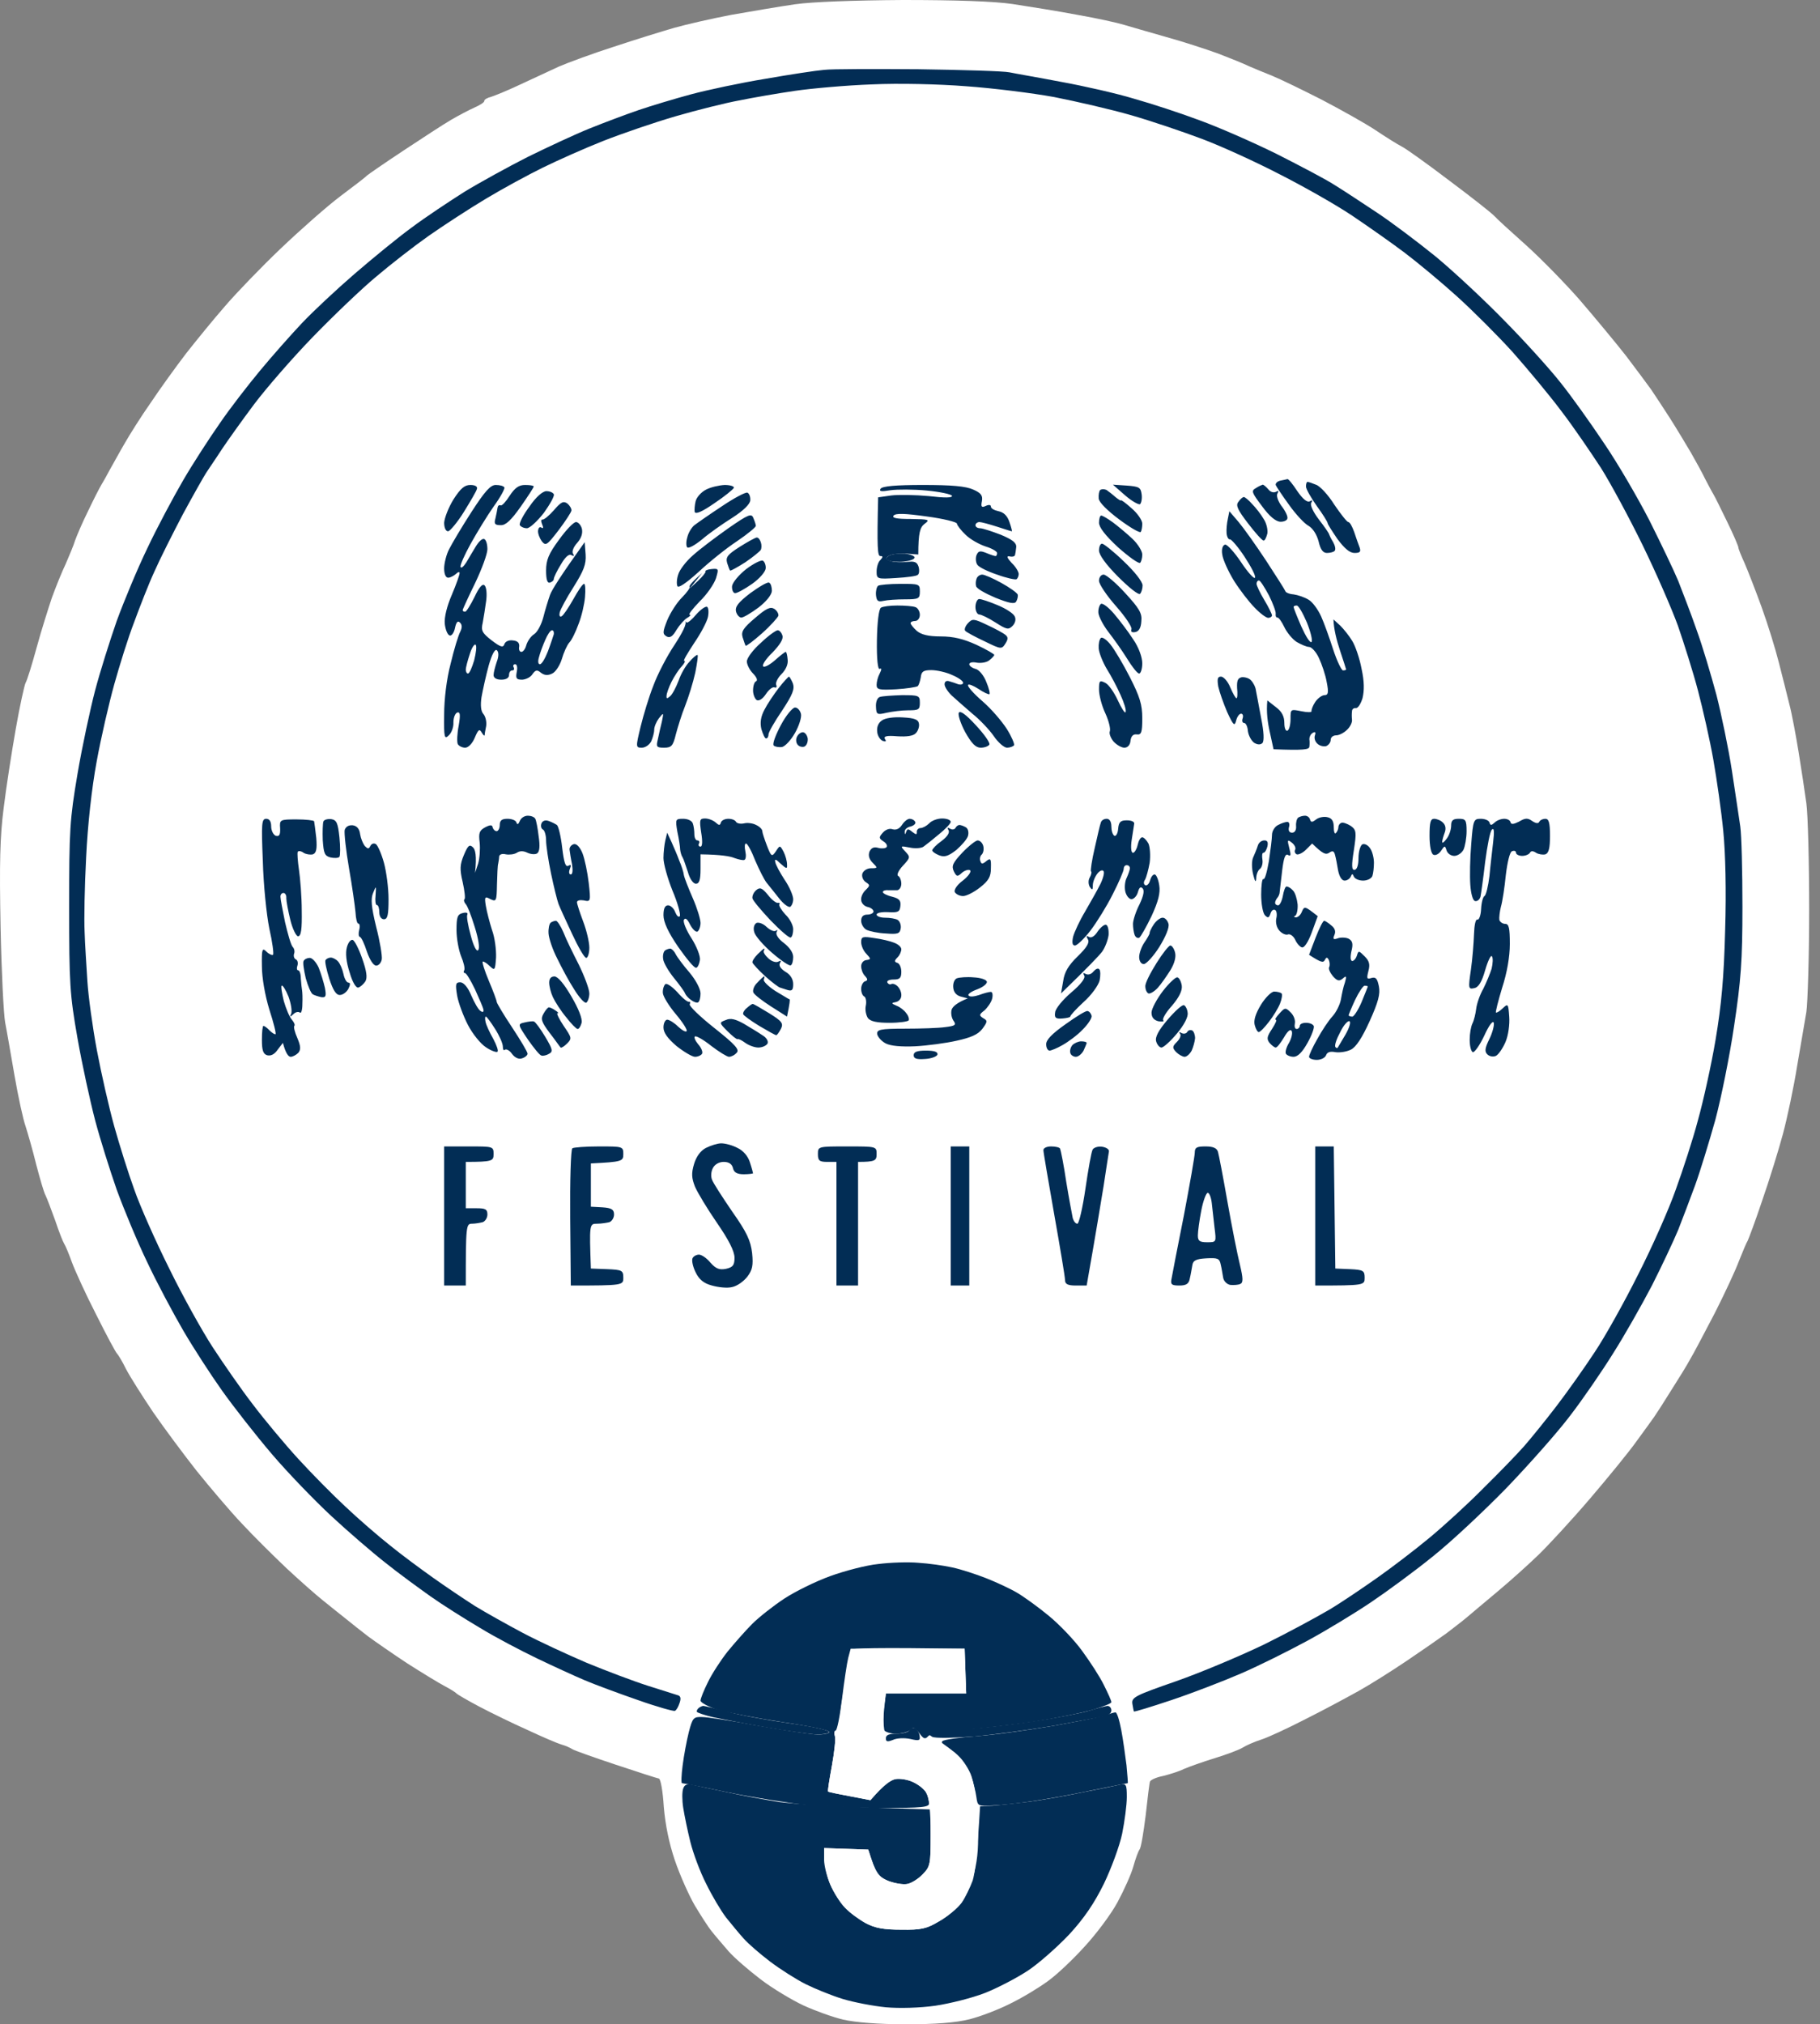 <svg width="107" height="119" viewBox="0 0 107 119" fill="none" xmlns="http://www.w3.org/2000/svg">
<rect x="0" y="0" width="107" height="119" fill="#808080" stroke="none"/>
<path d="M59.527 0.236C58.401 0.073 56.168 0 53.08 0C50.229 0.018 47.705 0.109 46.724 0.254C45.834 0.382 44.145 0.672 43.001 0.872C41.857 1.09 40.35 1.435 39.642 1.635C38.952 1.835 37.353 2.326 36.1 2.744C34.847 3.144 33.376 3.689 32.832 3.925C32.287 4.179 31.27 4.652 30.561 4.979C29.872 5.306 29.109 5.615 28.891 5.687C28.655 5.742 28.473 5.851 28.473 5.924C28.491 6.015 28.219 6.178 27.892 6.323C27.565 6.469 26.948 6.796 26.512 7.05C26.076 7.305 24.823 8.122 23.697 8.867C22.571 9.612 21.627 10.267 21.572 10.321C21.518 10.394 20.828 10.921 20.029 11.52C19.23 12.12 17.649 13.519 16.505 14.609C15.361 15.7 13.89 17.226 13.237 17.989C12.583 18.734 11.548 20.006 10.948 20.769C10.349 21.55 9.405 22.859 8.86 23.676C8.297 24.476 7.625 25.548 7.334 26.057C7.044 26.547 6.663 27.256 6.463 27.601C6.281 27.947 6.045 28.364 5.954 28.51C5.863 28.655 5.5 29.364 5.173 30.054C4.828 30.745 4.501 31.526 4.411 31.781C4.338 32.035 4.084 32.635 3.866 33.143C3.63 33.634 3.267 34.542 3.049 35.142C2.849 35.742 2.431 37.05 2.159 38.05C1.886 39.049 1.596 39.994 1.505 40.139C1.432 40.285 1.16 41.52 0.924 42.865C0.688 44.209 0.361 46.299 0.216 47.498C-0.002 49.188 -0.039 50.751 0.034 54.494C0.088 57.147 0.216 59.673 0.306 60.127C0.397 60.581 0.633 61.962 0.851 63.216C1.069 64.47 1.36 65.814 1.505 66.214C1.632 66.614 1.923 67.613 2.122 68.431C2.34 69.267 2.576 70.084 2.667 70.248C2.758 70.43 3.012 71.102 3.248 71.756C3.466 72.41 3.702 73.01 3.775 73.119C3.848 73.228 4.047 73.7 4.229 74.209C4.411 74.7 5.046 76.099 5.664 77.298C6.263 78.498 6.808 79.515 6.88 79.57C6.935 79.624 7.189 80.024 7.407 80.478C7.643 80.932 8.37 82.077 9.005 83.022C9.659 83.967 10.821 85.529 11.566 86.474C12.329 87.419 13.509 88.818 14.217 89.563C14.907 90.308 16.106 91.49 16.851 92.198C17.613 92.907 18.576 93.761 19.012 94.106C19.447 94.451 20.047 94.942 20.374 95.196C20.682 95.451 21.263 95.905 21.663 96.214C22.062 96.505 23.079 97.213 23.933 97.777C24.787 98.322 25.767 98.921 26.112 99.103C26.457 99.285 26.784 99.485 26.839 99.557C26.893 99.612 27.511 99.975 28.201 100.339C28.891 100.702 30.162 101.32 31.016 101.701C31.869 102.101 32.759 102.483 33.013 102.556C33.267 102.628 33.54 102.755 33.649 102.828C33.758 102.901 34.884 103.301 36.191 103.737C37.499 104.173 38.625 104.536 38.734 104.554C38.843 104.572 38.97 105.317 39.024 106.208C39.115 107.28 39.333 108.352 39.678 109.37C39.969 110.224 40.495 111.405 40.84 112.004C41.203 112.604 41.639 113.294 41.839 113.531C42.021 113.767 42.475 114.294 42.82 114.694C43.165 115.093 44.036 115.838 44.727 116.365C45.417 116.892 46.543 117.565 47.233 117.892C47.905 118.2 48.958 118.582 49.575 118.727C50.302 118.891 51.646 119 53.262 119C55.005 119 56.168 118.909 56.985 118.709C57.639 118.546 58.728 118.128 59.437 117.764C60.145 117.419 61.125 116.82 61.616 116.456C62.124 116.093 63.087 115.184 63.759 114.439C64.449 113.694 65.32 112.531 65.702 111.823C66.083 111.114 66.501 110.187 66.628 109.733C66.755 109.279 66.919 108.824 66.991 108.734C67.082 108.643 67.227 107.734 67.354 106.735C67.463 105.735 67.572 104.827 67.609 104.736C67.627 104.645 67.972 104.482 68.353 104.409C68.735 104.318 69.316 104.136 69.606 103.991C69.897 103.864 70.714 103.573 71.422 103.355C72.131 103.137 72.857 102.864 73.057 102.737C73.257 102.61 73.747 102.392 74.146 102.265C74.546 102.138 75.726 101.592 76.78 101.047C77.833 100.52 79.213 99.775 79.867 99.412C80.521 99.049 81.792 98.249 82.682 97.649C83.572 97.05 84.643 96.305 85.043 96.014C85.442 95.705 85.969 95.305 86.205 95.106C86.441 94.906 87.258 94.215 88.021 93.579C88.784 92.943 89.873 91.962 90.454 91.399C91.035 90.835 92.397 89.364 93.469 88.11C94.54 86.856 95.775 85.348 96.211 84.73C96.665 84.112 97.137 83.458 97.264 83.276C97.392 83.095 97.846 82.386 98.263 81.714C98.681 81.06 99.189 80.242 99.371 79.897C99.56 79.587 100.139 78.482 100.708 77.394L100.806 77.207C101.387 76.063 102.041 74.663 102.24 74.118C102.458 73.573 102.676 73.046 102.749 72.937C102.803 72.828 103.203 71.774 103.602 70.575C104.02 69.376 104.565 67.613 104.819 66.668C105.073 65.724 105.455 63.925 105.655 62.671C105.873 61.417 106.109 60 106.199 59.491C106.272 59 106.363 56.293 106.363 53.495C106.363 50.696 106.29 47.88 106.199 47.226C106.109 46.572 105.909 45.227 105.745 44.227C105.582 43.228 105.346 41.956 105.201 41.411C105.073 40.866 104.783 39.758 104.583 38.958C104.383 38.158 103.929 36.687 103.566 35.687C103.203 34.688 102.749 33.525 102.567 33.107C102.368 32.671 102.204 32.271 102.204 32.199C102.204 32.108 101.914 31.435 101.55 30.69C101.187 29.945 100.824 29.2 100.733 29.055C100.642 28.91 100.424 28.492 100.243 28.146C100.079 27.801 99.698 27.111 99.407 26.602C99.117 26.111 98.572 25.203 98.191 24.603C97.809 24.004 97.301 23.241 97.083 22.914L97.083 22.913C96.847 22.586 96.175 21.678 95.594 20.915C94.995 20.151 93.76 18.661 92.852 17.607C91.925 16.553 90.491 15.1 89.655 14.355C88.82 13.61 88.003 12.865 87.857 12.701C87.712 12.538 86.514 11.593 85.224 10.63C83.935 9.649 82.664 8.74 82.409 8.613C82.155 8.486 81.465 8.05 80.866 7.65C80.266 7.25 78.832 6.451 77.688 5.851C76.543 5.27 75.236 4.634 74.782 4.452C74.328 4.27 73.71 4.016 73.42 3.889C73.129 3.743 72.312 3.416 71.604 3.144C70.896 2.889 69.516 2.435 68.517 2.162C67.518 1.872 66.41 1.563 66.065 1.454C65.72 1.345 64.485 1.072 63.341 0.872C62.197 0.654 60.472 0.382 59.527 0.236Z" fill="white"/>
<path d="M53.77 32.78C53.789 32.689 53.516 32.58 53.171 32.544C52.826 32.526 52.408 32.58 52.263 32.671C52.027 32.834 52.027 32.871 52.263 32.962C52.408 33.016 52.808 33.053 53.135 33.016C53.462 32.98 53.752 32.889 53.77 32.78Z" fill="#022D55"/>
<path d="M55.114 61.998C55.151 61.835 54.933 61.762 54.442 61.762C53.916 61.762 53.716 61.835 53.716 62.035C53.716 62.235 53.898 62.289 54.388 62.253C54.751 62.235 55.078 62.108 55.114 61.998Z" fill="#022D55"/>
<path d="M55.986 92.144C55.496 92.035 54.588 91.907 53.988 91.871C53.389 91.817 52.336 91.853 51.627 91.944C50.919 92.016 49.666 92.344 48.813 92.653C47.959 92.961 46.742 93.561 46.107 93.979C45.471 94.397 44.618 95.069 44.218 95.469C43.819 95.869 43.165 96.614 42.765 97.104C42.366 97.613 41.857 98.394 41.621 98.885C41.385 99.358 41.185 99.848 41.185 99.975C41.185 100.084 41.639 100.339 42.221 100.52C42.802 100.684 44.527 101.011 46.052 101.247C47.65 101.483 48.794 101.72 48.758 101.829C48.722 101.92 48.322 101.992 47.886 101.956C47.451 101.92 45.907 101.683 44.454 101.429C43.001 101.156 41.585 100.938 41.276 100.938C40.768 100.92 40.713 100.993 40.495 101.829C40.368 102.337 40.205 103.21 40.132 103.791C40.059 104.354 40.041 104.827 40.096 104.827C40.15 104.827 41.367 105.063 42.82 105.372C44.273 105.663 46.307 105.99 47.36 106.099C48.413 106.19 50.465 106.281 51.936 106.281C54.206 106.281 54.624 106.244 54.624 106.008C54.624 105.863 54.551 105.572 54.442 105.372C54.333 105.172 53.988 104.9 53.661 104.754C53.353 104.609 52.881 104.536 52.626 104.591C52.372 104.645 51.954 104.936 51.664 105.263L51.173 105.826C49.267 105.463 48.704 105.354 48.686 105.317C48.649 105.299 48.758 104.627 48.904 103.827C49.049 103.028 49.14 102.228 49.085 102.065C49.031 101.883 49.049 101.738 49.121 101.738C49.212 101.738 49.376 100.902 49.503 99.884C49.63 98.849 49.793 97.758 49.866 97.468L50.011 96.923H56.712L56.803 99.557H52.081C51.9 101.029 51.9 101.574 51.973 101.702C52.027 101.811 52.354 101.92 52.681 101.92C53.008 101.92 53.389 101.811 53.516 101.702C53.698 101.502 53.789 101.556 54.043 101.883C54.297 102.228 54.388 102.265 54.569 102.065C54.697 101.92 55.459 101.774 56.658 101.702C57.675 101.611 59.545 101.393 60.798 101.211C62.052 101.011 63.577 100.702 64.213 100.52C64.83 100.339 65.339 100.139 65.339 100.066C65.339 99.975 65.139 99.539 64.903 99.067C64.667 98.576 64.085 97.686 63.632 97.068C63.178 96.432 62.288 95.505 61.67 94.996C61.035 94.47 60.199 93.87 59.8 93.634C59.4 93.397 58.583 93.016 57.984 92.78C57.384 92.543 56.495 92.253 55.986 92.144Z" fill="#022D55"/>
<path d="M65.92 101.702C65.811 101.12 65.665 100.648 65.575 100.666C65.502 100.666 65.266 100.738 65.066 100.811C64.866 100.902 63.486 101.175 61.979 101.447C60.49 101.701 58.419 101.992 57.403 102.065C56.404 102.138 55.496 102.265 55.405 102.356C55.332 102.446 55.387 102.556 55.532 102.61C55.677 102.683 56.041 102.937 56.313 103.191C56.603 103.446 56.949 103.973 57.094 104.373C57.221 104.772 57.366 105.354 57.403 105.645C57.475 106.172 57.493 106.19 58.365 106.135C58.855 106.117 59.872 106.008 60.617 105.899C61.361 105.79 62.941 105.517 64.122 105.263L64.353 105.216C65.411 105.001 66.267 104.827 66.301 104.827C66.319 104.827 66.283 104.354 66.228 103.773C66.156 103.21 66.029 102.265 65.92 101.702Z" fill="#022D55"/>
<path d="M42.729 105.354C41.839 105.172 40.913 104.972 40.695 104.918C40.404 104.845 40.241 104.918 40.168 105.136C40.096 105.317 40.096 105.826 40.168 106.28C40.241 106.735 40.423 107.625 40.586 108.279C40.749 108.933 41.149 110.024 41.512 110.732C41.857 111.441 42.384 112.331 42.693 112.731C43.02 113.131 43.474 113.694 43.728 113.967C43.982 114.257 44.672 114.857 45.271 115.311C45.871 115.766 46.815 116.365 47.36 116.638C47.905 116.91 48.885 117.31 49.539 117.51C50.193 117.71 51.337 117.928 52.082 118.001C52.881 118.073 54.079 118.037 54.987 117.91C55.841 117.783 57.148 117.455 57.893 117.165C58.637 116.874 59.782 116.274 60.417 115.856C61.053 115.439 62.142 114.475 62.851 113.73C63.74 112.767 64.34 111.877 64.903 110.732C65.339 109.824 65.829 108.497 65.974 107.789C66.12 107.062 66.247 106.099 66.247 105.644C66.247 104.899 66.21 104.827 65.829 104.918C65.611 104.972 64.648 105.172 63.704 105.354C62.76 105.554 61.325 105.808 60.526 105.917C59.727 106.008 58.746 106.117 58.347 106.153L57.62 106.19C57.457 109.006 57.312 110.151 57.185 110.551C57.039 110.95 56.749 111.55 56.513 111.877C56.277 112.186 55.696 112.677 55.205 112.949C54.479 113.385 54.152 113.458 52.99 113.44C51.973 113.44 51.446 113.349 50.901 113.058C50.502 112.84 49.957 112.44 49.684 112.15C49.412 111.877 49.031 111.277 48.831 110.823C48.631 110.369 48.45 109.697 48.45 109.333V108.643L51.046 108.734C51.482 110.133 51.664 110.333 52.209 110.569C52.59 110.714 53.099 110.805 53.353 110.75C53.607 110.696 54.007 110.442 54.261 110.169C54.678 109.733 54.715 109.569 54.715 108.043V106.371C48.94 106.208 46.615 106.044 45.816 105.935C45.017 105.808 43.619 105.554 42.729 105.354Z" fill="#022D55"/>
<path d="M78.105 30.927C78.051 30.745 77.815 30.327 77.597 30C77.361 29.637 77.161 29.473 77.088 29.582C77.016 29.691 77.216 30.109 77.506 30.509C77.797 30.908 78.087 31.235 78.142 31.235C78.196 31.235 78.178 31.09 78.105 30.927Z" fill="white"/>
<path d="M53.988 30.327C53.934 30.236 53.607 30.145 53.262 30.145C52.935 30.145 52.608 30.236 52.536 30.327C52.481 30.436 52.772 30.509 53.262 30.509C53.752 30.509 54.043 30.436 53.988 30.327Z" fill="white"/>
<path d="M33.195 33.507C33.504 33.053 33.667 32.653 33.576 32.598C33.485 32.544 33.213 32.816 32.995 33.18C32.759 33.561 32.541 33.979 32.523 34.106C32.486 34.215 32.505 34.325 32.559 34.325C32.614 34.325 32.904 33.961 33.195 33.507Z" fill="white"/>
<path d="M41.004 34.252C41.385 33.87 41.567 33.598 41.44 33.525C41.312 33.471 40.949 33.707 40.622 34.034C40.277 34.379 40.078 34.688 40.187 34.761C40.295 34.815 40.659 34.579 41.004 34.252Z" fill="white"/>
<path d="M27.837 35.233C28.037 34.833 28.146 34.452 28.092 34.397C28.037 34.343 27.819 34.615 27.583 35.033C27.365 35.433 27.184 35.815 27.184 35.869C27.202 35.923 27.256 35.96 27.347 35.96C27.42 35.96 27.638 35.651 27.837 35.233Z" fill="white"/>
<path d="M78.305 37.141C78.341 36.996 78.305 36.868 78.214 36.868C78.124 36.868 78.051 36.923 78.051 37.014C78.051 37.087 78.214 37.65 78.414 38.286C78.614 38.904 78.85 39.412 78.959 39.412C79.068 39.412 79.104 39.303 79.068 39.194C79.031 39.067 78.904 38.613 78.795 38.195C78.686 37.759 78.523 37.413 78.414 37.413C78.305 37.413 78.269 37.286 78.305 37.141Z" fill="white"/>
<path d="M39.95 39.83C40.114 39.394 40.223 39.049 40.187 39.049C40.15 39.049 40.059 39.158 39.95 39.285C39.86 39.394 39.642 39.776 39.478 40.103C39.315 40.412 39.188 40.793 39.188 40.92C39.188 41.066 39.26 41.066 39.424 40.866C39.569 40.721 39.805 40.248 39.95 39.83Z" fill="white"/>
<path d="M65.938 40.939C65.756 40.466 65.448 39.957 65.266 39.794C64.994 39.576 64.957 39.558 65.084 39.776C65.175 39.921 65.248 40.085 65.248 40.139C65.266 40.194 65.448 40.648 65.665 41.139C65.883 41.647 66.101 41.993 66.156 41.92C66.21 41.829 66.101 41.393 65.938 40.939Z" fill="white"/>
<path d="M87.676 50.696C87.785 49.661 87.857 48.77 87.821 48.734C87.767 48.697 87.694 48.716 87.639 48.807C87.585 48.879 87.44 49.697 87.331 50.587C87.222 51.478 87.113 52.477 87.058 52.768C87.022 53.059 87.04 53.186 87.076 53.04C87.131 52.895 87.24 52.731 87.313 52.677C87.385 52.622 87.549 51.732 87.676 50.696Z" fill="white"/>
<path d="M16.814 52.822C16.814 52.641 16.741 52.495 16.651 52.495C16.56 52.495 16.487 52.55 16.487 52.641C16.487 52.713 16.578 53.277 16.669 53.913C16.778 54.53 16.923 55.039 17.032 55.039C17.123 55.039 17.214 54.93 17.214 54.821C17.214 54.694 17.123 54.258 17.014 53.858C16.905 53.458 16.814 52.986 16.814 52.822Z" fill="white"/>
<path d="M28.11 55.857C28.219 55.748 28.146 55.239 27.965 54.603C27.783 54.003 27.583 53.622 27.511 53.749C27.438 53.858 27.511 54.421 27.674 55.003C27.837 55.639 28.019 55.966 28.11 55.857Z" fill="white"/>
<path d="M45.707 56.584C45.816 56.475 45.707 56.275 45.453 56.075C45.217 55.911 44.981 55.821 44.926 55.893C44.872 55.984 44.981 56.202 45.181 56.402C45.417 56.638 45.617 56.693 45.707 56.584Z" fill="white"/>
<path d="M87.73 56.82C87.803 56.529 87.785 56.275 87.712 56.22C87.621 56.184 87.422 56.638 87.258 57.22C87.076 57.819 86.949 58.364 86.949 58.455C86.949 58.528 87.095 58.292 87.276 57.946C87.476 57.601 87.676 57.092 87.73 56.82Z" fill="white"/>
<path d="M17.032 58.764C16.923 58.419 16.778 58.074 16.687 58.019C16.596 57.965 16.524 57.983 16.505 58.074C16.505 58.146 16.596 58.582 16.723 59.037C16.869 59.509 17.014 59.764 17.087 59.636C17.159 59.509 17.123 59.109 17.032 58.764Z" fill="white"/>
<path d="M56.803 99.557L56.712 96.923C51.446 96.85 50.084 96.886 50.048 96.995C50.011 97.086 49.83 97.977 49.666 98.958C49.503 99.939 49.358 100.957 49.358 101.247C49.358 101.52 49.267 101.738 49.176 101.738C49.067 101.738 49.031 101.883 49.085 102.065C49.14 102.228 49.049 103.028 48.904 103.827C48.758 104.627 48.649 105.299 48.686 105.317C48.704 105.354 49.267 105.463 49.939 105.59L51.173 105.826C51.954 104.936 52.372 104.645 52.626 104.591C52.881 104.536 53.353 104.609 53.661 104.754C53.988 104.9 54.37 105.19 54.479 105.427C54.624 105.663 54.715 106.571 54.715 107.771C54.715 109.588 54.697 109.733 54.261 110.169C54.007 110.442 53.607 110.696 53.353 110.751C53.099 110.805 52.59 110.714 52.209 110.569C51.664 110.333 51.482 110.133 51.301 109.515L51.046 108.734L48.45 108.643C48.45 109.697 48.631 110.369 48.831 110.823C49.031 111.277 49.412 111.877 49.684 112.15C49.957 112.44 50.502 112.84 50.901 113.058C51.446 113.349 51.973 113.44 52.99 113.44C54.152 113.458 54.479 113.385 55.205 112.949C55.696 112.677 56.277 112.186 56.513 111.877C56.767 111.55 57.094 110.751 57.275 110.096C57.493 109.206 57.548 108.443 57.475 107.007C57.421 105.735 57.275 104.827 57.057 104.3C56.858 103.864 56.458 103.301 56.168 103.064C55.877 102.828 55.514 102.556 55.387 102.465C55.278 102.356 55.042 102.319 54.896 102.374C54.751 102.428 54.624 102.41 54.624 102.337C54.624 102.247 54.261 102.192 53.807 102.192C53.353 102.192 52.99 102.228 52.99 102.283C52.99 102.337 52.79 102.374 52.554 102.374C52.191 102.374 52.082 102.265 51.991 101.738C51.936 101.393 51.918 100.757 51.973 100.339L52.082 99.557H56.803Z" fill="white"/>
<path fill-rule="evenodd" clip-rule="evenodd" d="M53.988 4.07C56.585 4.107 59.001 4.179 59.346 4.252C59.691 4.325 61.071 4.561 62.397 4.815C63.704 5.051 65.629 5.488 66.646 5.796C67.681 6.087 69.406 6.65 70.514 7.068C71.622 7.468 73.656 8.358 75.054 9.049C76.453 9.758 78.014 10.575 78.505 10.902C79.013 11.211 80.103 11.938 80.957 12.501C81.81 13.065 83.354 14.228 84.407 15.082C85.46 15.954 87.294 17.662 88.493 18.898C89.71 20.133 91.181 21.768 91.762 22.514C92.361 23.259 93.505 24.858 94.304 26.057C95.122 27.256 96.302 29.291 96.974 30.599C97.628 31.908 98.39 33.489 98.663 34.143C98.917 34.797 99.426 36.105 99.752 37.05C100.098 37.995 100.606 39.721 100.915 40.866C101.205 42.011 101.623 44.009 101.823 45.318C102.022 46.608 102.24 48.098 102.313 48.588C102.386 49.097 102.44 51.205 102.44 53.313C102.44 56.474 102.349 57.674 101.95 60.309C101.696 62.053 101.187 64.561 100.842 65.851C100.479 67.141 99.952 68.867 99.662 69.666C99.371 70.466 98.917 71.647 98.663 72.301C98.39 72.955 97.7 74.427 97.119 75.572C96.52 76.717 95.503 78.516 94.831 79.57C94.177 80.623 93.051 82.259 92.325 83.204C91.617 84.148 89.928 86.056 88.584 87.456C87.24 88.837 85.279 90.672 84.225 91.508C83.172 92.362 81.538 93.561 80.593 94.197C79.649 94.833 77.978 95.85 76.87 96.45C75.763 97.05 74.019 97.922 72.966 98.376C71.913 98.831 70.078 99.539 68.88 99.939C67.681 100.339 66.683 100.648 66.664 100.611C66.646 100.575 66.61 100.375 66.573 100.157C66.519 99.775 66.755 99.666 69.152 98.831C70.605 98.322 72.93 97.341 74.328 96.668C75.726 95.978 77.433 95.051 78.142 94.633C78.85 94.215 80.103 93.361 80.957 92.761C81.81 92.162 83.19 91.108 84.044 90.399C84.897 89.691 86.332 88.382 87.222 87.474C88.13 86.583 89.201 85.475 89.601 85.021C90 84.566 90.854 83.513 91.508 82.659C92.161 81.805 93.178 80.369 93.76 79.479C94.359 78.588 95.503 76.535 96.302 74.936C97.119 73.337 98.118 71.084 98.518 69.939C98.935 68.794 99.534 66.959 99.825 65.851C100.134 64.742 100.606 62.634 100.86 61.126C101.205 59.073 101.351 57.492 101.423 54.676C101.496 52.368 101.441 50.151 101.314 48.861C101.205 47.716 100.933 45.827 100.733 44.682C100.533 43.537 100.116 41.702 99.825 40.593C99.534 39.485 98.99 37.777 98.645 36.778C98.281 35.778 97.355 33.652 96.574 32.053C95.793 30.454 94.686 28.401 94.123 27.51C93.542 26.62 92.507 25.094 91.78 24.149C91.072 23.204 89.782 21.659 88.929 20.696C88.075 19.752 86.604 18.28 85.66 17.426C84.716 16.572 83.335 15.427 82.591 14.864C81.846 14.3 80.448 13.319 79.504 12.683C78.559 12.047 76.634 10.957 75.236 10.248C73.838 9.521 71.804 8.595 70.696 8.177C69.588 7.759 67.718 7.123 66.519 6.778C65.32 6.432 63.268 5.96 61.979 5.706C60.69 5.469 58.347 5.179 56.803 5.07C55.187 4.942 52.826 4.888 51.264 4.961C49.757 5.015 47.723 5.197 46.724 5.342C45.725 5.488 44.254 5.742 43.455 5.905C42.656 6.051 40.986 6.469 39.733 6.832C38.479 7.196 36.573 7.85 35.465 8.286C34.357 8.722 32.777 9.431 31.924 9.848C31.07 10.266 29.563 11.084 28.564 11.684C27.565 12.283 26.058 13.265 25.204 13.864C24.351 14.464 22.971 15.536 22.117 16.263C21.263 16.971 19.593 18.57 18.394 19.806C17.195 21.042 15.634 22.84 14.925 23.785C14.217 24.73 13.364 25.93 13.037 26.42C12.71 26.929 12.292 27.529 12.129 27.783C11.965 28.037 11.348 29.128 10.749 30.236C10.168 31.344 9.405 32.853 9.078 33.598C8.733 34.343 8.206 35.705 7.879 36.596C7.534 37.486 7.026 39.121 6.717 40.23C6.408 41.338 5.936 43.373 5.682 44.773C5.391 46.353 5.155 48.479 5.064 50.406C4.974 52.114 4.937 54.058 4.974 54.767C4.992 55.475 5.083 56.783 5.137 57.674C5.192 58.564 5.446 60.418 5.7 61.762C5.954 63.107 6.408 65.106 6.717 66.214C7.026 67.322 7.552 68.994 7.897 69.939C8.224 70.884 9.15 72.974 9.95 74.573C10.73 76.172 11.893 78.261 12.51 79.206C13.128 80.151 14.181 81.677 14.871 82.568C15.543 83.458 16.741 84.894 17.522 85.748C18.303 86.602 19.556 87.874 20.301 88.564C21.046 89.273 22.244 90.308 22.934 90.853C23.624 91.417 24.787 92.271 25.477 92.761C26.167 93.252 27.274 93.997 27.928 94.415C28.582 94.815 29.853 95.523 30.743 95.996C31.633 96.468 33.322 97.25 34.466 97.74C35.61 98.213 37.245 98.831 38.098 99.103C38.952 99.376 39.751 99.63 39.878 99.666C40.023 99.721 40.041 99.866 39.95 100.121C39.878 100.339 39.769 100.538 39.678 100.575C39.605 100.611 38.625 100.339 37.499 99.939C36.391 99.557 34.974 99.03 34.375 98.776C33.776 98.522 32.505 97.94 31.56 97.486C30.616 97.032 29.09 96.232 28.201 95.687C27.311 95.16 25.985 94.324 25.295 93.834C24.605 93.343 23.406 92.471 22.662 91.871C21.917 91.29 20.483 90.054 19.502 89.145C18.503 88.219 16.923 86.583 15.979 85.475C15.034 84.367 13.727 82.695 13.055 81.75C12.383 80.805 11.348 79.206 10.767 78.207C10.186 77.207 9.223 75.408 8.66 74.209C8.079 73.01 7.28 71.084 6.862 69.939C6.463 68.794 5.882 66.959 5.591 65.851C5.3 64.742 4.828 62.58 4.556 61.035C4.102 58.455 4.066 57.819 4.066 53.313C4.066 48.77 4.102 48.189 4.556 45.499C4.828 43.9 5.3 41.702 5.591 40.593C5.882 39.485 6.463 37.65 6.862 36.505C7.28 35.36 8.079 33.434 8.66 32.235C9.223 31.035 10.186 29.237 10.767 28.237C11.348 27.238 12.329 25.73 12.928 24.876C13.509 24.022 14.58 22.641 15.289 21.787C15.997 20.933 17.105 19.679 17.759 18.988C18.412 18.298 19.792 17.008 20.846 16.099C21.899 15.191 23.406 13.955 24.205 13.374C25.005 12.774 26.403 11.847 27.293 11.284C28.183 10.739 29.871 9.812 31.015 9.231C32.16 8.667 33.794 7.904 34.648 7.559C35.501 7.214 36.809 6.723 37.553 6.469C38.298 6.214 39.696 5.796 40.641 5.542C41.585 5.288 43.546 4.87 44.999 4.633C46.452 4.379 47.995 4.143 48.45 4.107C48.904 4.052 51.391 4.052 53.988 4.07ZM75.69 28.165C75.745 28.146 75.999 28.455 76.271 28.873C76.598 29.346 76.852 29.546 76.998 29.473C77.155 29.376 77.185 29.406 77.088 29.564C77.016 29.691 77.197 30.091 77.542 30.545C77.869 30.963 78.142 31.363 78.142 31.417C78.16 31.472 78.251 31.672 78.378 31.871C78.487 32.071 78.541 32.289 78.469 32.38C78.414 32.453 78.196 32.507 78.014 32.507C77.778 32.507 77.633 32.307 77.524 31.835C77.415 31.417 77.179 31.054 76.925 30.908C76.689 30.781 76.18 30.236 75.781 29.673C75.381 29.128 75.036 28.601 75 28.51C74.982 28.401 75.109 28.292 75.272 28.255C75.454 28.219 75.635 28.183 75.69 28.165ZM76.87 28.328C76.925 28.328 77.143 28.401 77.361 28.492C77.597 28.564 78.087 29.091 78.45 29.673C78.832 30.236 79.195 30.69 79.268 30.69C79.358 30.69 79.504 30.963 79.613 31.272C79.722 31.599 79.867 32.017 79.939 32.199C80.012 32.435 79.958 32.507 79.631 32.507C79.358 32.507 79.05 32.253 78.632 31.69C78.323 31.235 78.051 30.817 78.051 30.745C78.033 30.654 77.76 30.218 77.415 29.745C77.07 29.255 76.78 28.746 76.78 28.601C76.78 28.455 76.816 28.328 76.87 28.328ZM29.145 28.51C29.381 28.51 29.599 28.564 29.654 28.655C29.69 28.728 29.417 29.237 29.018 29.782C28.637 30.327 28.037 31.308 27.674 31.962C27.311 32.616 27.038 33.234 27.075 33.325C27.111 33.434 27.256 33.307 27.42 33.053C27.565 32.798 27.819 32.38 27.983 32.108C28.164 31.817 28.364 31.635 28.473 31.69C28.582 31.744 28.655 31.999 28.655 32.289C28.655 32.562 28.328 33.452 27.928 34.288C27.529 35.106 27.202 35.814 27.202 35.869C27.202 35.923 27.256 35.96 27.347 35.96C27.42 35.96 27.656 35.578 27.892 35.106C28.164 34.524 28.364 34.288 28.491 34.415C28.6 34.524 28.637 34.924 28.582 35.324C28.528 35.724 28.437 36.305 28.382 36.596C28.273 37.068 28.328 37.195 28.909 37.65C29.436 38.049 29.581 38.086 29.654 37.868C29.708 37.704 29.926 37.613 30.162 37.65C30.428 37.674 30.549 37.795 30.525 38.013C30.489 38.177 30.543 38.322 30.652 38.322C30.761 38.322 30.888 38.14 30.943 37.922C31.015 37.686 31.215 37.395 31.397 37.286C31.597 37.159 31.833 36.705 31.942 36.287C32.051 35.851 32.232 35.269 32.341 34.96C32.45 34.67 32.959 33.852 34.375 31.871L34.43 32.598C34.466 33.18 34.321 33.543 33.721 34.506C33.304 35.16 32.941 35.833 32.904 36.014C32.868 36.178 32.904 36.287 33.013 36.232C33.122 36.178 33.413 35.742 33.703 35.233C33.976 34.742 34.248 34.324 34.339 34.324C34.411 34.324 34.43 34.67 34.393 35.106C34.357 35.524 34.194 36.232 34.012 36.687C33.849 37.141 33.612 37.632 33.467 37.777C33.34 37.922 33.14 38.358 33.031 38.74C32.922 39.103 32.668 39.503 32.468 39.594C32.214 39.721 32.014 39.703 31.815 39.558C31.578 39.358 31.488 39.376 31.306 39.63C31.197 39.812 30.925 39.939 30.707 39.957C30.362 39.957 30.307 39.885 30.38 39.503C30.434 39.249 30.398 39.049 30.289 39.049C30.18 39.049 30.144 39.14 30.198 39.23C30.253 39.34 30.216 39.412 30.108 39.412C29.999 39.412 29.926 39.539 29.926 39.685C29.926 39.848 29.762 39.957 29.472 39.957C29.181 39.957 29.018 39.848 29.018 39.685C29.018 39.539 29.109 39.194 29.2 38.922C29.327 38.594 29.327 38.34 29.218 38.231C29.109 38.122 28.927 38.431 28.727 39.14C28.564 39.739 28.382 40.575 28.31 40.975C28.237 41.465 28.273 41.811 28.419 41.974C28.546 42.12 28.618 42.429 28.582 42.683C28.528 42.937 28.491 43.174 28.491 43.228C28.473 43.283 28.4 43.192 28.31 43.046C28.183 42.828 28.11 42.901 27.91 43.373C27.765 43.719 27.529 43.955 27.347 43.955C27.166 43.955 26.966 43.846 26.911 43.737C26.857 43.61 26.875 43.119 26.966 42.665C27.075 42.029 27.057 41.847 26.893 41.883C26.766 41.92 26.657 42.174 26.657 42.465C26.675 42.737 26.548 43.083 26.385 43.228C26.13 43.483 26.094 43.373 26.112 42.011C26.112 41.102 26.258 39.903 26.494 39.013C26.693 38.177 26.948 37.341 27.057 37.141C27.178 36.899 27.172 36.717 27.038 36.596C26.911 36.469 26.82 36.578 26.748 36.923C26.693 37.195 26.548 37.395 26.439 37.359C26.312 37.323 26.185 37.014 26.149 36.669C26.112 36.287 26.276 35.633 26.566 34.96C26.82 34.361 27.02 33.797 27.02 33.688C27.02 33.598 26.93 33.616 26.802 33.743C26.675 33.852 26.476 33.961 26.348 33.961C26.203 33.961 26.112 33.743 26.112 33.416C26.112 33.125 26.239 32.598 26.403 32.289C26.566 31.962 27.147 30.981 27.71 30.109C28.509 28.873 28.836 28.51 29.145 28.51ZM27.656 28.51C27.928 28.51 28.092 28.601 28.037 28.746C28.019 28.855 27.656 29.473 27.274 30.091C26.893 30.709 26.457 31.217 26.348 31.235C26.203 31.235 26.112 31.017 26.112 30.727C26.13 30.454 26.366 29.836 26.657 29.364C27.075 28.71 27.311 28.51 27.656 28.51ZM30.87 28.51C31.161 28.51 31.379 28.546 31.379 28.601C31.379 28.655 31.034 29.182 30.616 29.782C30.053 30.581 29.726 30.89 29.436 30.872C29.09 30.872 29.036 30.799 29.127 30.472C29.181 30.236 29.236 29.963 29.254 29.836C29.272 29.727 29.345 29.673 29.436 29.709C29.508 29.745 29.744 29.491 29.962 29.146C30.271 28.673 30.507 28.51 30.87 28.51ZM42.602 28.51C42.911 28.51 43.165 28.582 43.147 28.673C43.11 28.764 42.602 29.182 42.002 29.582C41.294 30.073 40.895 30.254 40.84 30.091C40.822 29.982 40.84 29.691 40.895 29.473C40.949 29.237 41.222 28.928 41.512 28.782C41.785 28.637 42.275 28.528 42.602 28.51ZM54.261 28.51C55.95 28.51 56.785 28.582 57.221 28.782C57.675 28.982 57.784 29.128 57.729 29.455C57.657 29.8 57.711 29.854 57.947 29.745C58.129 29.655 58.256 29.673 58.256 29.782C58.256 29.891 58.456 30 58.71 30.054C59.013 30.115 59.225 30.327 59.346 30.69C59.455 30.999 59.509 31.235 59.491 31.235C59.455 31.235 59.073 31.108 58.619 30.963C58.165 30.817 57.693 30.69 57.584 30.69C57.457 30.69 57.348 30.781 57.348 30.872C57.348 30.981 57.475 31.054 57.62 31.054C57.766 31.054 58.31 31.235 58.837 31.435C59.527 31.726 59.763 31.908 59.745 32.162C59.727 32.362 59.691 32.562 59.673 32.635C59.636 32.725 59.491 32.744 59.346 32.707C59.164 32.671 59.206 32.798 59.473 33.089C59.709 33.307 59.891 33.616 59.891 33.743C59.891 33.852 59.836 33.997 59.763 34.052C59.673 34.088 59.164 33.979 58.619 33.779C58.075 33.598 57.548 33.343 57.457 33.198C57.366 33.071 57.348 32.816 57.403 32.653C57.511 32.38 57.62 32.362 57.984 32.507C58.238 32.616 58.474 32.689 58.529 32.689C58.583 32.689 58.619 32.616 58.619 32.507C58.619 32.416 58.31 32.235 57.947 32.126C57.566 31.999 57.039 31.708 56.767 31.435C56.495 31.181 56.277 30.89 56.258 30.781C56.258 30.69 55.459 30.49 54.497 30.363C53.208 30.181 52.663 30.163 52.536 30.309C52.427 30.454 52.717 30.509 53.534 30.509C54.624 30.527 54.697 30.545 54.352 30.799C54.097 30.999 53.988 31.29 53.988 32.598L53.262 32.544C52.862 32.526 52.408 32.58 52.263 32.671C52.027 32.834 52.045 32.871 52.354 32.98C52.554 33.053 52.99 33.071 53.316 33.034C53.77 32.98 53.916 33.034 54.007 33.325C54.061 33.525 54.043 33.743 53.952 33.797C53.879 33.87 53.298 33.943 52.681 33.979C51.573 34.052 51.537 34.034 51.537 33.598C51.537 33.343 51.627 33.034 51.755 32.925C51.918 32.744 51.918 32.689 51.755 32.689C51.591 32.689 51.555 32.217 51.627 29.237L52.39 29.128C52.826 29.073 53.807 29.091 54.606 29.164C55.532 29.273 56.004 29.273 55.968 29.146C55.931 29.055 55.26 28.91 54.479 28.837C53.716 28.764 52.754 28.764 52.354 28.819C51.809 28.91 51.664 28.891 51.773 28.728C51.882 28.582 52.645 28.51 54.261 28.51ZM65.429 28.492L66.247 28.546C66.973 28.601 67.064 28.655 67.118 29.055C67.155 29.309 67.1 29.564 67.028 29.636C66.955 29.691 66.555 29.473 66.156 29.128L65.429 28.492ZM74.237 28.492C74.292 28.492 74.437 28.619 74.564 28.764C74.691 28.928 74.873 28.982 75.018 28.91C75.163 28.825 75.194 28.855 75.109 29C75.018 29.128 75.127 29.436 75.327 29.727C75.545 30 75.708 30.327 75.69 30.454C75.69 30.581 75.508 30.672 75.29 30.672C75.018 30.672 74.637 30.363 74.201 29.764C73.583 28.946 73.547 28.855 73.838 28.692C74.001 28.582 74.183 28.51 74.237 28.492ZM65.048 28.8C65.157 28.873 65.393 29.055 65.575 29.218C65.756 29.364 65.902 29.455 65.902 29.418C65.902 29.364 66.174 29.564 66.519 29.873C66.864 30.163 67.155 30.581 67.155 30.781C67.155 30.981 67.118 31.199 67.064 31.272C67.009 31.344 66.446 31.017 65.811 30.545C65.103 30.018 64.612 29.527 64.594 29.309C64.576 29.091 64.612 28.873 64.685 28.8C64.776 28.746 64.921 28.746 65.048 28.8ZM32.123 28.873C32.305 28.873 32.505 28.946 32.559 29.055C32.614 29.146 32.341 29.636 31.978 30.145C31.597 30.636 31.143 31.054 30.979 31.054C30.798 31.054 30.616 30.963 30.561 30.872C30.507 30.763 30.761 30.272 31.125 29.782C31.506 29.218 31.905 28.873 32.123 28.873ZM43.946 28.964C44.055 29.019 44.127 29.218 44.109 29.418C44.091 29.636 43.71 30.018 43.056 30.436C42.475 30.799 41.676 31.363 41.276 31.708C40.877 32.035 40.495 32.253 40.404 32.18C40.332 32.108 40.332 31.835 40.404 31.599C40.459 31.344 40.641 31.035 40.804 30.89C40.967 30.763 41.694 30.254 42.438 29.764C43.165 29.273 43.855 28.91 43.946 28.964ZM73.129 29.218C73.184 29.218 73.42 29.4 73.62 29.636C73.838 29.854 74.146 30.254 74.292 30.509C74.455 30.745 74.546 31.145 74.51 31.363C74.455 31.581 74.364 31.78 74.292 31.78C74.201 31.78 73.801 31.326 73.384 30.781C72.766 29.982 72.639 29.709 72.802 29.509C72.912 29.346 73.057 29.218 73.129 29.218ZM33.358 29.6C33.504 29.727 33.612 29.909 33.594 30.018C33.576 30.127 33.231 30.654 32.832 31.181C32.16 32.053 32.087 32.108 31.851 31.817C31.724 31.635 31.615 31.363 31.633 31.199C31.651 31.035 31.724 30.945 31.833 31.017C31.942 31.09 31.96 31.017 31.869 30.817C31.796 30.636 31.815 30.527 31.887 30.545C31.978 30.563 32.269 30.327 32.559 30C32.977 29.509 33.122 29.436 33.358 29.6ZM44.291 30.454C44.363 30.618 44.436 30.836 44.436 30.908C44.454 30.981 43.946 31.399 43.328 31.817C42.693 32.235 41.676 33.053 41.058 33.634C40.332 34.288 39.878 34.597 39.823 34.452C39.769 34.324 39.787 34.016 39.878 33.761C39.95 33.507 40.332 32.998 40.731 32.653C41.131 32.289 42.075 31.581 42.82 31.054C44 30.236 44.182 30.163 44.291 30.454ZM72.276 30.054L72.821 30.69C73.111 31.035 73.838 32.053 74.437 32.962C75.018 33.852 75.527 34.651 75.563 34.742C75.581 34.833 75.799 34.924 76.053 34.942C76.307 34.979 76.689 35.106 76.925 35.251C77.161 35.378 77.488 35.833 77.669 36.232C77.851 36.632 78.16 37.504 78.378 38.177C78.596 38.849 78.868 39.412 78.959 39.412C79.068 39.412 79.141 39.376 79.141 39.358C79.141 39.34 78.977 38.831 78.777 38.231C78.578 37.632 78.414 36.977 78.396 36.414L78.795 36.778C78.995 36.977 79.322 37.377 79.504 37.686C79.685 37.977 79.939 38.722 80.049 39.321C80.212 40.066 80.212 40.593 80.103 41.048C79.994 41.393 79.831 41.647 79.703 41.629C79.594 41.611 79.486 41.684 79.486 41.811C79.467 41.938 79.467 42.156 79.486 42.319C79.504 42.465 79.376 42.737 79.195 42.901C79.013 43.083 78.723 43.228 78.559 43.228C78.378 43.228 78.232 43.337 78.232 43.501C78.232 43.646 78.105 43.809 77.96 43.864C77.815 43.9 77.579 43.846 77.451 43.719C77.306 43.592 77.252 43.373 77.306 43.228C77.367 43.046 77.324 42.998 77.179 43.083C77.052 43.155 76.979 43.319 76.979 43.446C76.998 43.573 76.998 43.773 76.979 43.9C76.961 44.064 76.653 44.118 74.873 44.046L74.655 43.046C74.528 42.483 74.437 41.847 74.51 41.175L75.018 41.575C75.363 41.829 75.508 42.12 75.508 42.501C75.508 42.792 75.581 42.992 75.69 42.956C75.799 42.901 75.872 42.592 75.872 42.265C75.872 41.684 75.872 41.684 76.507 41.811C76.852 41.883 77.125 41.883 77.106 41.811C77.088 41.738 77.179 41.484 77.324 41.266C77.47 41.048 77.724 40.866 77.869 40.866C78.087 40.866 78.124 40.721 77.996 40.084C77.924 39.667 77.706 39.031 77.542 38.685C77.379 38.322 77.106 38.031 76.961 38.031C76.816 38.031 76.489 37.886 76.235 37.74C75.981 37.577 75.654 37.177 75.508 36.868C75.363 36.559 75.181 36.305 75.109 36.305C75.018 36.305 74.982 36.214 75 36.087C75.018 35.96 74.837 35.469 74.6 34.997C74.346 34.524 74.092 34.125 74.019 34.125C73.928 34.125 73.874 34.215 73.874 34.324C73.874 34.415 74.074 34.851 74.328 35.269C74.582 35.687 74.782 36.105 74.782 36.178C74.782 36.251 74.673 36.323 74.564 36.323C74.437 36.323 74.074 36.051 73.765 35.724C73.438 35.397 72.893 34.688 72.548 34.143C72.203 33.579 71.894 32.889 71.858 32.598C71.804 32.289 71.876 32.053 72.022 32.017C72.131 31.98 72.566 32.453 72.966 33.053C73.365 33.652 73.729 34.052 73.783 33.961C73.838 33.852 73.547 33.307 73.166 32.725C72.784 32.144 72.385 31.69 72.312 31.708C72.221 31.726 72.131 31.562 72.112 31.344C72.094 31.126 72.131 30.745 72.185 30.509L72.276 30.054ZM64.739 30.309C64.83 30.309 65.121 30.49 65.429 30.709C65.72 30.927 66.247 31.363 66.573 31.672C66.9 31.98 67.155 32.398 67.155 32.598C67.155 32.798 67.1 33.016 67.028 33.089C66.937 33.143 66.374 32.744 65.738 32.18C64.975 31.472 64.612 30.999 64.612 30.727C64.612 30.509 64.667 30.309 64.739 30.309ZM33.867 30.69C33.994 30.69 34.157 30.872 34.212 31.09C34.266 31.363 34.175 31.635 33.939 31.908C33.721 32.144 33.612 32.416 33.685 32.544C33.782 32.689 33.752 32.719 33.594 32.635C33.449 32.544 33.231 32.744 32.977 33.18C32.741 33.561 32.559 33.943 32.559 34.034C32.559 34.125 32.45 34.215 32.323 34.252C32.178 34.288 32.105 34.07 32.105 33.543C32.105 32.925 32.25 32.562 32.868 31.726C33.286 31.145 33.721 30.69 33.867 30.69ZM44.49 31.599C44.581 31.599 44.672 31.708 44.727 31.871C44.781 32.017 44.781 32.217 44.727 32.326C44.672 32.416 44.273 32.744 43.819 33.053C43.365 33.343 42.965 33.561 42.929 33.543C42.892 33.525 42.82 33.307 42.747 33.089C42.656 32.744 42.783 32.598 43.492 32.144C43.982 31.835 44.418 31.599 44.49 31.599ZM64.794 31.962C64.885 31.962 65.466 32.416 66.065 32.998C66.701 33.598 67.173 34.197 67.173 34.415C67.173 34.615 67.1 34.833 67.028 34.906C66.937 34.997 66.374 34.542 65.738 33.907C65.012 33.18 64.612 32.616 64.612 32.362C64.612 32.144 64.685 31.962 64.794 31.962ZM44.854 32.962C44.944 33.016 45.035 33.216 45.017 33.416C44.999 33.616 44.654 34.016 44.218 34.324C43.8 34.615 43.346 34.87 43.219 34.87C43.11 34.87 43.02 34.688 43.038 34.452C43.074 34.234 43.437 33.797 43.873 33.452C44.309 33.125 44.745 32.907 44.854 32.962ZM41.839 33.452C42.257 33.416 42.257 33.434 42.093 33.997C41.984 34.324 41.567 34.942 41.131 35.36C40.713 35.796 40.441 36.142 40.55 36.142C40.641 36.142 40.586 36.214 40.404 36.323C40.241 36.414 39.95 36.741 39.769 37.032C39.551 37.413 39.388 37.523 39.188 37.413C38.952 37.268 38.952 37.159 39.224 36.469C39.406 36.032 39.787 35.433 40.078 35.142C40.386 34.833 40.586 34.542 40.55 34.506C40.495 34.452 40.641 34.252 41.276 33.688L40.55 34.597L41.04 34.143C41.312 33.888 41.512 33.634 41.476 33.598C41.44 33.543 41.603 33.47 41.839 33.452ZM57.748 33.779C57.875 33.779 58.383 33.997 58.873 34.27C59.364 34.542 59.8 34.851 59.836 34.96C59.854 35.051 59.818 35.233 59.745 35.36C59.654 35.524 59.346 35.469 58.529 35.142C57.929 34.888 57.403 34.597 57.384 34.452C57.348 34.324 57.366 34.125 57.421 33.997C57.475 33.87 57.62 33.779 57.748 33.779ZM64.885 33.779C65.03 33.779 65.611 34.27 66.156 34.87C66.973 35.76 67.155 36.051 67.1 36.523C67.082 36.905 66.955 37.123 66.737 37.159C66.555 37.195 66.465 37.141 66.519 36.995C66.573 36.868 66.156 36.251 65.611 35.633C65.066 35.015 64.612 34.343 64.612 34.143C64.612 33.925 64.739 33.779 64.885 33.779ZM45.217 34.252C45.326 34.306 45.38 34.524 45.38 34.742C45.362 34.979 45.035 35.378 44.581 35.724C44.164 36.032 43.71 36.305 43.583 36.305C43.474 36.305 43.328 36.16 43.274 35.96C43.201 35.669 43.401 35.415 44.109 34.87C44.636 34.488 45.126 34.197 45.217 34.252ZM52.935 34.324C54.043 34.324 54.079 34.324 54.079 34.779C54.079 35.197 54.007 35.233 53.208 35.233C52.735 35.233 52.172 35.269 51.936 35.324C51.609 35.397 51.537 35.324 51.5 34.979C51.482 34.742 51.537 34.506 51.627 34.434C51.718 34.379 52.3 34.324 52.935 34.324ZM57.566 35.215C57.693 35.215 58.183 35.378 58.656 35.578C59.146 35.778 59.582 36.069 59.654 36.232C59.745 36.396 59.691 36.632 59.527 36.796C59.291 37.032 59.182 37.014 58.529 36.596C58.129 36.341 57.693 36.123 57.566 36.123C57.457 36.123 57.348 35.923 57.348 35.687C57.348 35.433 57.457 35.215 57.566 35.215ZM65.484 36.069C65.811 36.45 66.337 37.141 66.628 37.595C66.955 38.068 67.155 38.649 67.155 38.994C67.155 39.321 67.064 39.594 66.973 39.594C66.864 39.594 66.555 39.194 66.265 38.722C65.974 38.249 65.466 37.541 65.157 37.141C64.848 36.741 64.594 36.232 64.576 36.032C64.558 35.814 64.63 35.578 64.721 35.505C64.812 35.433 65.157 35.687 65.484 36.069ZM41.567 35.669C41.657 35.724 41.676 35.996 41.621 36.269C41.567 36.541 41.203 37.232 40.804 37.813C40.423 38.395 40.15 38.849 40.223 38.849C40.314 38.849 40.241 38.994 40.078 39.176C39.914 39.34 39.642 39.758 39.478 40.084C39.315 40.412 39.188 40.775 39.188 40.902C39.169 41.084 39.224 41.084 39.406 40.92C39.533 40.811 39.751 40.393 39.896 40.012C40.023 39.63 40.314 39.121 40.532 38.903C40.731 38.667 40.949 38.486 41.004 38.504C41.058 38.504 40.986 38.976 40.877 39.539C40.749 40.121 40.477 40.993 40.277 41.502C40.078 41.992 39.842 42.756 39.733 43.174C39.569 43.846 39.478 43.955 39.042 43.955C38.588 43.955 38.57 43.9 38.679 43.446C38.734 43.174 38.843 42.701 38.915 42.41C39.024 41.883 39.024 41.865 38.734 42.229C38.588 42.429 38.461 42.719 38.461 42.901C38.461 43.083 38.37 43.392 38.28 43.592C38.171 43.791 37.935 43.955 37.735 43.955C37.372 43.955 37.372 43.919 37.662 42.719C37.826 42.047 38.153 40.957 38.407 40.321C38.643 39.667 39.206 38.576 39.66 37.904C40.096 37.232 40.423 36.632 40.277 36.505L40.368 36.596C40.423 36.632 40.677 36.432 40.931 36.123C41.185 35.833 41.476 35.633 41.567 35.669ZM45.526 35.796C45.689 35.905 45.78 36.087 45.762 36.196C45.725 36.305 45.308 36.778 44.799 37.232C44.309 37.668 43.873 37.995 43.837 37.959C43.8 37.904 43.728 37.668 43.655 37.45C43.564 37.123 43.71 36.905 44.4 36.323C45.053 35.76 45.29 35.651 45.526 35.796ZM52.754 35.596C53.189 35.596 53.661 35.633 53.807 35.687C53.952 35.724 54.079 35.942 54.079 36.142C54.079 36.341 53.952 36.505 53.807 36.505C53.661 36.505 53.534 36.559 53.534 36.632C53.534 36.705 53.698 36.905 53.898 37.086C54.152 37.304 54.569 37.413 55.296 37.413C56.059 37.413 56.64 37.559 57.403 37.904C57.984 38.177 58.456 38.449 58.456 38.504C58.456 38.54 58.329 38.685 58.165 38.813C58.02 38.94 57.693 38.994 57.439 38.958C57.185 38.904 56.985 38.94 56.985 39.049C56.985 39.14 57.148 39.267 57.348 39.321C57.548 39.358 57.838 39.703 57.984 40.084C58.147 40.466 58.22 40.793 58.165 40.811C58.111 40.83 57.82 40.702 57.53 40.502C57.221 40.303 56.949 40.194 56.912 40.266C56.858 40.339 57.239 40.775 57.766 41.229C58.274 41.665 58.91 42.41 59.2 42.865C59.473 43.301 59.654 43.737 59.618 43.809C59.564 43.882 59.382 43.955 59.2 43.955C59.037 43.955 58.674 43.646 58.419 43.264C58.165 42.901 57.602 42.301 57.166 41.956C56.749 41.593 56.204 41.12 55.968 40.902C55.732 40.684 55.532 40.375 55.532 40.23C55.532 40.066 55.641 39.994 55.804 40.048C55.95 40.084 56.204 40.175 56.349 40.23C56.495 40.266 56.622 40.23 56.622 40.139C56.622 40.03 56.331 39.83 55.986 39.685C55.641 39.521 55.078 39.394 54.751 39.394C54.279 39.394 54.17 39.485 54.134 39.812C54.097 40.03 54.025 40.266 53.952 40.339C53.861 40.393 53.298 40.484 52.681 40.521C51.682 40.575 51.537 40.539 51.537 40.266C51.537 40.084 51.609 39.794 51.718 39.594C51.839 39.352 51.839 39.261 51.718 39.321C51.609 39.376 51.537 38.758 51.555 37.632C51.573 36.578 51.664 35.814 51.791 35.724C51.9 35.651 52.336 35.596 52.754 35.596ZM58.038 36.741C58.51 36.959 58.983 37.214 59.11 37.323C59.273 37.45 59.273 37.577 59.11 37.831C58.892 38.177 58.855 38.177 57.893 37.704C57.348 37.45 56.84 37.177 56.749 37.086C56.676 37.014 56.749 36.814 56.894 36.65C57.166 36.359 57.239 36.359 58.038 36.741ZM45.725 37.05C45.816 37.05 45.943 37.177 45.998 37.359C46.071 37.559 45.852 37.904 45.417 38.358C45.035 38.722 44.781 39.103 44.872 39.176C44.944 39.249 45.253 39.085 45.562 38.813C45.871 38.54 46.143 38.322 46.198 38.322C46.234 38.322 46.288 38.522 46.307 38.776C46.343 39.049 46.198 39.376 45.943 39.63C45.725 39.848 45.58 40.139 45.635 40.266C45.689 40.393 45.635 40.448 45.544 40.412C45.435 40.357 45.217 40.521 45.035 40.793C44.854 41.066 44.636 41.229 44.49 41.157C44.382 41.084 44.273 40.83 44.273 40.593C44.273 40.339 44.345 40.084 44.454 40.048C44.563 39.994 44.472 39.794 44.273 39.594C44.073 39.394 43.909 39.067 43.909 38.885C43.909 38.685 44.273 38.195 44.727 37.795C45.162 37.377 45.617 37.05 45.725 37.05ZM65.284 37.886C65.52 38.177 66.029 39.031 66.428 39.812C67.009 40.957 67.155 41.411 67.155 42.229C67.155 43.065 67.1 43.21 66.828 43.174C66.622 43.149 66.501 43.27 66.465 43.537C66.446 43.791 66.301 43.955 66.101 43.955C65.938 43.955 65.647 43.791 65.466 43.592C65.302 43.392 65.193 43.119 65.248 42.992C65.302 42.865 65.193 42.392 64.994 41.956C64.776 41.502 64.612 40.866 64.612 40.539C64.612 40.012 64.648 39.975 64.975 40.139C65.175 40.23 65.502 40.702 65.72 41.175C65.938 41.647 66.138 41.956 66.174 41.865C66.228 41.756 66.083 41.302 65.883 40.866C65.684 40.412 65.32 39.721 65.066 39.321C64.83 38.922 64.612 38.377 64.594 38.122C64.576 37.849 64.63 37.595 64.721 37.504C64.812 37.432 65.066 37.613 65.284 37.886ZM46.379 39.776C46.416 39.776 46.525 39.957 46.615 40.175C46.724 40.502 46.615 40.811 45.98 41.774C45.544 42.41 45.181 43.046 45.181 43.174C45.181 43.301 45.126 43.41 45.035 43.41C44.963 43.41 44.854 43.155 44.763 42.865C44.672 42.483 44.727 42.12 44.944 41.72C45.108 41.393 45.489 40.83 45.78 40.448C46.071 40.066 46.361 39.776 46.379 39.776ZM71.785 39.776C71.931 39.776 72.185 40.048 72.33 40.412C72.476 40.757 72.639 41.048 72.694 41.048C72.748 41.048 72.766 40.775 72.73 40.448C72.712 40.012 72.766 39.867 73.002 39.812C73.184 39.794 73.438 39.867 73.547 39.994C73.674 40.121 73.82 40.393 73.838 40.593C73.874 40.793 74.019 41.52 74.146 42.229C74.31 43.046 74.328 43.555 74.219 43.682C74.098 43.791 73.934 43.785 73.729 43.664C73.565 43.537 73.402 43.246 73.365 42.974C73.347 42.701 73.238 42.501 73.147 42.501C73.039 42.501 73.002 42.374 73.057 42.229C73.111 42.065 73.057 41.956 72.966 41.956C72.857 41.956 72.73 42.138 72.675 42.356C72.585 42.719 72.512 42.647 72.149 41.865C71.931 41.356 71.695 40.684 71.622 40.357C71.549 39.903 71.586 39.776 71.785 39.776ZM53.026 40.866C54.025 40.866 54.079 40.884 54.079 41.32C54.079 41.72 54.007 41.756 53.389 41.756C53.026 41.756 52.445 41.829 52.118 41.902C51.573 42.029 51.519 42.011 51.5 41.556C51.482 41.266 51.573 41.029 51.718 40.975C51.864 40.92 52.463 40.884 53.026 40.866ZM46.742 41.593C46.888 41.593 47.033 41.756 47.087 41.956C47.142 42.156 46.978 42.665 46.742 43.083C46.506 43.501 46.161 43.882 45.962 43.919C45.78 43.937 45.562 43.9 45.489 43.828C45.398 43.737 45.598 43.21 45.907 42.628C46.216 42.047 46.597 41.593 46.742 41.593ZM57.366 42.628C57.856 43.155 58.22 43.664 58.165 43.773C58.111 43.864 57.893 43.955 57.657 43.955C57.366 43.955 57.13 43.719 56.749 43.046C56.476 42.538 56.313 42.029 56.367 41.902C56.452 41.756 56.785 41.998 57.366 42.628ZM53.08 42.174C53.77 42.211 53.988 42.301 54.025 42.538C54.061 42.719 53.97 42.974 53.843 43.101C53.698 43.264 53.316 43.319 52.754 43.283C52.118 43.228 51.936 43.283 52.027 43.446C52.124 43.579 52.081 43.616 51.9 43.555C51.755 43.501 51.591 43.264 51.573 43.028C51.537 42.756 51.627 42.501 51.846 42.356C52.027 42.211 52.554 42.138 53.08 42.174ZM47.196 43.046C47.324 43.046 47.451 43.21 47.487 43.41C47.505 43.61 47.432 43.809 47.305 43.882C47.196 43.937 46.997 43.9 46.906 43.791C46.797 43.682 46.779 43.464 46.851 43.319C46.924 43.155 47.087 43.046 47.196 43.046ZM31.034 47.953C31.215 47.953 31.415 48.025 31.47 48.134C31.524 48.225 31.615 48.697 31.669 49.17C31.754 49.739 31.724 50.072 31.578 50.169C31.47 50.242 31.215 50.224 31.015 50.133C30.773 50.012 30.561 50.012 30.38 50.133C30.235 50.224 29.944 50.26 29.744 50.224C29.526 50.169 29.363 50.224 29.345 50.351C29.345 50.478 29.308 50.66 29.29 50.769C29.254 50.86 29.236 51.405 29.218 51.986C29.2 52.968 29.181 53.022 28.836 52.859C28.509 52.677 28.473 52.713 28.564 53.258C28.618 53.585 28.782 54.221 28.927 54.676C29.09 55.112 29.181 55.839 29.163 56.293C29.109 57.056 29.09 57.074 28.782 56.783C28.618 56.62 28.437 56.511 28.382 56.529C28.328 56.547 28.491 57.074 28.745 57.674C29 58.273 29.2 58.819 29.2 58.891C29.2 58.964 29.599 59.636 30.108 60.399C30.598 61.144 31.015 61.835 31.015 61.944C31.015 62.035 30.87 62.162 30.689 62.217C30.507 62.289 30.271 62.18 30.108 61.962C29.962 61.744 29.762 61.653 29.69 61.708C29.617 61.78 29.563 61.708 29.563 61.526C29.563 61.344 29.363 60.89 29.109 60.49C28.855 60.09 28.618 59.763 28.564 59.763C28.509 59.763 28.509 59.891 28.546 60.072C28.582 60.254 28.782 60.69 29 61.072C29.2 61.453 29.327 61.798 29.236 61.835C29.163 61.871 28.855 61.762 28.564 61.562C28.255 61.362 27.783 60.781 27.511 60.254C27.238 59.727 26.948 58.946 26.875 58.528C26.766 57.855 26.784 57.746 27.057 57.746C27.256 57.746 27.511 58.037 27.71 58.528C27.892 58.946 28.128 59.364 28.255 59.436C28.382 59.527 28.455 59.491 28.419 59.346C28.4 59.218 28.164 58.691 27.928 58.164C27.674 57.638 27.42 57.201 27.329 57.201C27.256 57.201 27.238 57.129 27.293 57.038C27.347 56.929 27.256 56.565 27.111 56.22C26.966 55.857 26.839 55.166 26.839 54.676C26.839 53.913 26.893 53.749 27.202 53.676C27.402 53.622 27.529 53.658 27.474 53.767C27.42 53.858 27.511 54.403 27.674 54.984C27.837 55.62 28.019 55.966 28.11 55.857C28.219 55.748 28.128 55.184 27.91 54.494C27.71 53.84 27.474 53.222 27.365 53.131C27.274 53.022 27.256 52.895 27.311 52.859C27.365 52.804 27.311 52.35 27.202 51.859C27.02 51.096 27.038 50.823 27.274 50.26C27.511 49.697 27.601 49.624 27.801 49.806C27.946 49.933 28.037 50.297 27.928 51.314L28.11 50.769C28.201 50.46 28.237 49.915 28.201 49.533C28.128 48.97 28.183 48.825 28.509 48.643C28.818 48.479 28.945 48.479 28.963 48.643C29 48.752 29.09 48.861 29.2 48.861C29.29 48.861 29.381 48.697 29.381 48.498C29.381 48.225 29.508 48.134 29.835 48.134C30.089 48.134 30.325 48.225 30.362 48.352C30.41 48.498 30.477 48.467 30.561 48.261C30.634 48.08 30.834 47.953 31.034 47.953ZM76.725 47.953C76.852 47.953 76.979 48.043 77.016 48.17C77.07 48.352 77.143 48.352 77.379 48.17C77.542 48.043 77.851 47.989 78.051 48.043C78.305 48.098 78.414 48.279 78.414 48.625C78.414 48.897 78.469 49.061 78.541 48.97C78.614 48.897 78.686 48.734 78.686 48.625C78.686 48.516 78.759 48.407 78.868 48.37C78.959 48.334 79.213 48.425 79.413 48.552C79.74 48.788 79.758 48.916 79.594 49.988C79.449 50.896 79.467 51.151 79.631 51.132C79.776 51.132 79.867 50.86 79.867 50.442C79.867 50.06 79.976 49.715 80.085 49.642C80.212 49.57 80.43 49.679 80.557 49.879C80.684 50.06 80.775 50.442 80.775 50.714C80.775 50.987 80.739 51.332 80.684 51.496C80.63 51.641 80.394 51.768 80.139 51.768C79.885 51.768 79.649 51.659 79.594 51.532C79.522 51.35 79.486 51.35 79.413 51.532C79.358 51.659 79.195 51.768 79.05 51.768C78.886 51.768 78.741 51.532 78.668 51.169C78.614 50.842 78.541 50.442 78.487 50.26C78.432 50.024 78.341 49.988 78.142 50.133C77.942 50.26 77.778 50.206 77.143 49.588L76.78 49.951C76.58 50.151 76.326 50.26 76.235 50.224C76.126 50.169 76.09 50.042 76.144 49.951C76.198 49.842 76.108 49.66 75.944 49.533C75.69 49.333 75.672 49.37 75.799 49.86C75.908 50.26 75.89 50.369 75.726 50.26C75.563 50.169 75.472 50.424 75.381 51.169C75.309 51.75 75.254 52.313 75.236 52.422C75.236 52.55 75.163 52.713 75.091 52.786C75.018 52.877 74.964 53.004 74.964 53.077C74.964 53.149 75.036 53.222 75.145 53.222C75.236 53.222 75.363 52.968 75.418 52.677C75.472 52.368 75.563 52.114 75.635 52.114C75.726 52.114 75.89 52.204 76.017 52.35C76.144 52.477 76.253 52.84 76.289 53.167C76.308 53.495 76.235 53.785 76.144 53.84C76.035 53.876 76.071 53.913 76.18 53.931C76.308 53.931 76.471 53.785 76.543 53.585C76.689 53.258 76.707 53.258 77.47 53.858L77.125 54.803C76.925 55.348 76.689 55.73 76.543 55.693C76.435 55.675 76.235 55.457 76.144 55.239C76.035 55.021 75.853 54.894 75.726 54.93C75.617 54.984 75.381 54.894 75.218 54.712C75.054 54.53 74.982 54.221 75.036 53.985C75.091 53.767 75.054 53.531 74.964 53.495C74.855 53.44 74.746 53.531 74.691 53.713C74.6 53.967 74.546 53.985 74.364 53.803C74.237 53.658 74.146 53.113 74.146 52.586C74.146 52.059 74.201 51.641 74.273 51.678C74.364 51.732 74.491 51.241 74.6 50.624C74.691 50.006 74.782 49.297 74.782 49.079C74.782 48.861 74.945 48.588 75.145 48.498C75.345 48.389 75.581 48.316 75.69 48.316C75.781 48.316 75.835 48.443 75.781 48.625C75.726 48.825 75.799 48.952 75.962 48.952C76.126 48.952 76.217 48.788 76.198 48.57C76.18 48.352 76.235 48.134 76.326 48.062C76.416 48.007 76.58 47.953 76.725 47.953ZM15.652 48.134C15.834 48.134 15.943 48.279 15.943 48.588C15.943 48.825 16.07 49.079 16.215 49.134C16.415 49.188 16.487 49.079 16.469 48.697C16.433 48.189 16.451 48.17 17.432 48.17C17.976 48.17 18.449 48.225 18.467 48.279C18.485 48.352 18.539 48.788 18.594 49.261C18.648 49.915 18.594 50.151 18.394 50.224C18.249 50.26 17.995 50.224 17.849 50.133C17.704 50.024 17.541 50.006 17.504 50.078C17.468 50.151 17.504 50.624 17.577 51.132C17.649 51.623 17.74 52.713 17.74 53.531C17.759 54.621 17.704 55.039 17.522 55.039C17.413 55.039 17.195 54.603 17.068 54.076C16.941 53.549 16.832 52.986 16.832 52.804C16.851 52.622 16.76 52.495 16.669 52.495C16.56 52.495 16.487 52.586 16.487 52.713C16.487 52.84 16.614 53.513 16.76 54.221C16.923 54.912 17.105 55.566 17.214 55.675C17.305 55.766 17.341 55.948 17.286 56.075C17.25 56.202 17.286 56.347 17.395 56.402C17.486 56.438 17.541 56.602 17.486 56.765C17.432 56.911 17.45 57.038 17.522 57.038C17.613 57.038 17.686 57.256 17.686 57.528C17.704 57.801 17.74 58.11 17.759 58.219C17.777 58.31 17.795 58.673 17.777 59.037C17.777 59.382 17.704 59.6 17.631 59.527C17.541 59.455 17.377 59.491 17.25 59.618C17.05 59.8 17.014 59.8 17.123 59.582C17.177 59.418 17.105 58.982 16.959 58.582C16.796 58.183 16.614 57.892 16.56 57.946C16.505 57.983 16.578 58.401 16.687 58.855C16.814 59.291 17.014 59.782 17.159 59.945C17.286 60.09 17.359 60.254 17.305 60.309C17.25 60.345 17.323 60.672 17.486 61.035C17.686 61.508 17.686 61.708 17.541 61.889C17.413 62.017 17.214 62.126 17.087 62.126C16.959 62.126 16.796 61.926 16.633 61.308L16.324 61.708C16.142 61.98 15.924 62.089 15.706 62.035C15.47 61.962 15.398 61.744 15.398 61.126C15.398 60.672 15.434 60.309 15.488 60.309C15.543 60.309 15.706 60.418 15.852 60.581C15.997 60.727 16.16 60.817 16.197 60.799C16.251 60.781 16.088 60.127 15.834 59.346C15.579 58.51 15.398 57.474 15.398 56.802C15.38 55.784 15.416 55.693 15.67 55.948C15.815 56.093 15.997 56.166 16.051 56.129C16.106 56.075 16.015 55.384 15.834 54.585C15.67 53.785 15.488 52.005 15.452 50.624C15.361 48.389 15.38 48.134 15.652 48.134ZM19.466 48.152C19.792 48.207 19.865 48.37 19.956 49.224C20.01 49.77 20.01 50.278 19.956 50.369C19.901 50.442 19.665 50.46 19.429 50.406C19.084 50.315 19.03 50.169 18.975 49.388C18.957 48.897 18.975 48.407 19.012 48.298C19.048 48.189 19.248 48.134 19.466 48.152ZM32.25 48.261C32.414 48.316 32.632 48.425 32.741 48.498C32.832 48.57 32.977 49.17 33.05 49.824C33.158 50.714 33.249 50.987 33.413 50.896C33.576 50.805 33.594 50.86 33.504 51.078C33.431 51.26 33.449 51.405 33.558 51.405C33.667 51.405 33.685 51.151 33.631 50.805C33.558 50.478 33.504 50.097 33.485 49.951C33.467 49.806 33.594 49.66 33.74 49.624C33.903 49.588 34.103 49.806 34.248 50.169C34.375 50.496 34.539 51.278 34.611 51.895C34.738 53.004 34.72 53.022 34.321 52.931C34.103 52.895 33.921 52.931 33.921 53.04C33.921 53.131 34.085 53.64 34.284 54.167C34.484 54.694 34.648 55.384 34.648 55.711C34.648 56.038 34.557 56.311 34.466 56.311C34.357 56.311 33.994 55.675 33.631 54.894C33.267 54.112 32.904 53.331 32.832 53.131C32.759 52.931 32.559 52.132 32.396 51.35C32.232 50.569 32.105 49.697 32.105 49.406C32.105 49.097 32.014 48.806 31.924 48.77C31.815 48.716 31.778 48.552 31.833 48.407C31.887 48.261 32.051 48.189 32.25 48.261ZM40.168 48.134C40.423 48.134 40.677 48.243 40.731 48.407C40.786 48.552 40.822 48.843 40.822 49.043C40.822 49.243 40.895 49.406 41.004 49.406C41.094 49.406 41.149 49.479 41.094 49.588C41.04 49.679 41.076 49.77 41.185 49.77C41.294 49.77 41.312 49.461 41.222 48.934C41.113 48.189 41.131 48.116 41.458 48.116C41.657 48.116 41.93 48.225 42.075 48.352C42.275 48.534 42.329 48.534 42.384 48.352C42.42 48.225 42.62 48.134 42.82 48.134C43.02 48.134 43.219 48.207 43.274 48.316C43.328 48.407 43.528 48.443 43.728 48.407C43.928 48.352 44.254 48.389 44.454 48.498C44.654 48.588 44.817 48.752 44.817 48.861C44.817 48.952 44.944 49.333 45.09 49.715C45.344 50.369 45.38 50.387 45.617 50.042C45.852 49.679 45.852 49.679 46.071 50.078C46.179 50.297 46.27 50.624 46.27 50.805C46.288 51.096 46.252 51.096 45.889 50.769C45.617 50.496 45.526 50.478 45.58 50.678C45.598 50.823 45.852 51.296 46.125 51.714C46.416 52.132 46.633 52.659 46.633 52.859C46.633 53.058 46.543 53.258 46.452 53.313C46.343 53.349 46.052 53.131 45.798 52.804C45.544 52.477 45.217 52.077 45.072 51.895C44.926 51.714 44.636 51.132 44.4 50.587C44.182 50.024 43.946 49.588 43.855 49.588C43.782 49.588 43.764 49.788 43.819 50.042C43.873 50.278 43.855 50.514 43.764 50.551C43.691 50.587 43.437 50.533 43.183 50.442C42.929 50.333 42.384 50.242 41.185 50.224V51.078C41.185 51.732 41.113 51.95 40.913 51.95C40.749 51.95 40.55 51.659 40.441 51.26C40.314 50.878 40.187 50.496 40.132 50.406C40.059 50.297 40.005 50.097 39.987 49.951C39.987 49.788 39.914 49.315 39.823 48.897C39.696 48.152 39.714 48.134 40.168 48.134ZM53.48 48.134C53.607 48.134 53.752 48.207 53.807 48.316C53.861 48.407 53.734 48.534 53.534 48.588C53.335 48.625 53.171 48.77 53.189 48.897C53.189 49.079 53.208 49.079 53.28 48.897C53.335 48.716 53.407 48.716 53.625 48.897C53.861 49.079 53.916 49.079 53.898 48.897C53.898 48.77 54.007 48.679 54.115 48.679C54.243 48.679 54.479 48.552 54.624 48.407C54.769 48.243 55.114 48.116 55.387 48.116C55.677 48.116 55.895 48.207 55.895 48.316C55.895 48.407 55.587 48.734 55.205 49.043C54.842 49.352 54.424 49.679 54.297 49.77C54.188 49.86 53.807 49.897 53.48 49.824C52.917 49.715 52.917 49.733 53.226 50.06C53.534 50.387 53.516 50.424 53.08 50.896C52.826 51.169 52.699 51.441 52.808 51.496C52.899 51.532 52.99 51.75 52.99 51.95C52.99 52.15 52.881 52.313 52.754 52.332C52.645 52.332 52.39 52.332 52.209 52.332C52.045 52.313 51.9 52.368 51.9 52.441C51.9 52.513 52.136 52.641 52.445 52.713C52.862 52.822 52.971 52.931 52.935 53.258C52.899 53.604 52.808 53.658 52.209 53.622C51.846 53.604 51.537 53.658 51.537 53.767C51.537 53.858 51.755 53.949 52.027 53.949C52.318 53.949 52.645 54.003 52.772 54.076C52.899 54.149 52.99 54.385 52.953 54.585C52.899 54.894 52.772 54.93 52.081 54.876C51.627 54.857 51.119 54.748 50.937 54.657C50.774 54.567 50.629 54.33 50.629 54.13C50.629 53.888 50.75 53.767 50.992 53.767C51.192 53.767 51.355 53.676 51.355 53.585C51.355 53.476 51.192 53.349 50.992 53.313C50.792 53.258 50.629 53.077 50.629 52.895C50.611 52.713 50.738 52.459 50.901 52.313C51.155 52.059 51.155 52.023 50.901 51.859C50.738 51.75 50.647 51.532 50.701 51.35C50.774 51.169 50.992 51.041 51.21 51.041C51.609 51.041 51.609 51.023 51.301 50.714C51.095 50.508 51.034 50.29 51.119 50.06C51.228 49.842 51.373 49.77 51.627 49.842C51.827 49.897 52.045 49.879 52.118 49.806C52.191 49.733 52.118 49.57 51.936 49.461C51.664 49.279 51.664 49.224 51.9 48.952C52.063 48.77 52.3 48.679 52.481 48.752C52.699 48.806 52.881 48.716 53.026 48.498C53.153 48.298 53.353 48.134 53.48 48.134ZM65.066 48.134C65.23 48.134 65.339 48.298 65.339 48.588C65.339 48.825 65.411 49.079 65.52 49.134C65.611 49.17 65.72 48.988 65.738 48.716C65.774 48.316 65.883 48.225 66.247 48.225C66.501 48.225 66.683 48.298 66.683 48.407C66.664 48.498 66.61 48.934 66.537 49.352C66.465 49.824 66.501 50.133 66.61 50.133C66.701 50.133 66.828 49.915 66.882 49.679C66.937 49.424 67.046 49.224 67.155 49.224C67.245 49.224 67.409 49.388 67.518 49.588C67.609 49.788 67.645 50.297 67.591 50.714C67.518 51.132 67.391 51.587 67.318 51.714C67.227 51.841 67.227 51.986 67.336 52.041C67.427 52.077 67.554 51.968 67.609 51.768C67.663 51.568 67.772 51.405 67.881 51.405C67.972 51.405 68.099 51.678 68.153 52.041C68.226 52.495 68.099 52.986 67.699 53.858C67.391 54.494 67.064 55.075 66.973 55.13C66.864 55.166 66.755 55.094 66.701 54.948C66.646 54.785 66.61 54.512 66.61 54.312C66.61 54.112 66.773 53.585 66.991 53.167C67.233 52.659 67.294 52.344 67.173 52.223C67.064 52.101 66.973 52.174 66.9 52.441C66.846 52.659 66.664 52.859 66.519 52.859C66.374 52.859 66.21 52.641 66.156 52.404C66.101 52.15 66.138 51.786 66.247 51.587C66.337 51.387 66.428 51.132 66.428 51.041C66.428 50.932 66.337 50.86 66.247 50.86C66.138 50.86 66.065 50.951 66.065 51.078C66.065 51.205 65.774 51.877 65.411 52.586C65.066 53.276 64.467 54.239 64.104 54.712C63.74 55.184 63.323 55.584 63.196 55.584C63.05 55.584 63.014 55.421 63.087 55.075C63.159 54.803 63.468 54.13 63.795 53.585C64.122 53.022 64.521 52.313 64.685 51.986C64.848 51.659 64.939 51.314 64.885 51.223C64.83 51.114 64.667 51.169 64.521 51.35C64.376 51.532 64.249 51.841 64.249 52.041C64.249 52.332 64.213 52.35 64.067 52.132C63.977 51.968 63.977 51.732 64.067 51.587C64.158 51.423 64.195 51.26 64.14 51.223C64.104 51.169 64.195 50.551 64.358 49.86C64.521 49.152 64.667 48.479 64.721 48.352C64.757 48.225 64.903 48.134 65.066 48.134ZM84.316 48.134C84.461 48.134 84.698 48.225 84.825 48.352C84.988 48.498 85.024 48.716 84.934 48.952C84.861 49.152 84.788 49.388 84.788 49.497C84.788 49.588 84.897 49.515 85.043 49.315C85.206 49.115 85.315 48.752 85.315 48.534C85.315 48.225 85.424 48.134 85.769 48.134C86.168 48.134 86.223 48.207 86.223 48.861C86.223 49.261 86.132 49.751 86.041 49.951C85.932 50.151 85.696 50.315 85.497 50.315C85.297 50.315 85.097 50.169 85.043 49.988C84.952 49.697 84.934 49.697 84.716 50.024C84.589 50.206 84.389 50.315 84.262 50.242C84.135 50.169 84.044 49.733 84.044 49.134C84.044 48.352 84.098 48.134 84.316 48.134ZM87.058 48.134C87.294 48.134 87.531 48.225 87.567 48.352C87.621 48.534 87.676 48.534 87.876 48.352C88.003 48.225 88.257 48.134 88.439 48.134C88.62 48.134 88.784 48.225 88.802 48.334C88.838 48.479 88.983 48.461 89.31 48.298C89.674 48.08 89.819 48.08 90.073 48.261C90.291 48.407 90.436 48.425 90.491 48.316C90.545 48.207 90.709 48.134 90.854 48.134C91.054 48.134 91.126 48.352 91.126 49.134C91.126 49.86 91.054 50.151 90.854 50.224C90.709 50.26 90.454 50.224 90.309 50.133C90.127 50.012 90.006 50.012 89.946 50.133C89.891 50.224 89.692 50.315 89.492 50.315C89.292 50.315 89.129 50.224 89.129 50.133C89.129 50.024 89.02 49.988 88.893 50.042C88.765 50.078 88.62 50.678 88.529 51.441C88.457 52.168 88.33 53.004 88.239 53.313C88.166 53.604 88.13 53.949 88.148 54.076C88.184 54.203 88.348 54.312 88.493 54.312C88.711 54.312 88.765 54.548 88.765 55.493C88.765 56.238 88.602 57.183 88.311 58.074C88.075 58.855 87.912 59.509 87.948 59.527C88.003 59.545 88.184 59.436 88.348 59.273C88.656 58.982 88.675 59 88.729 59.763C88.765 60.218 88.675 60.872 88.511 61.253C88.348 61.635 88.094 61.998 87.948 62.071C87.785 62.144 87.567 62.107 87.44 61.98C87.276 61.817 87.294 61.617 87.567 61.072C87.749 60.69 87.857 60.272 87.821 60.127C87.767 59.963 87.531 60.29 87.258 60.89C86.986 61.471 86.677 61.889 86.586 61.853C86.477 61.798 86.405 61.471 86.405 61.126C86.405 60.763 86.477 60.345 86.568 60.163C86.659 59.981 86.75 59.6 86.786 59.309C86.822 59 87.004 58.473 87.204 58.128C87.385 57.765 87.603 57.238 87.694 56.947C87.767 56.638 87.785 56.311 87.712 56.22C87.658 56.111 87.476 56.474 87.313 57.038C87.113 57.746 86.913 58.055 86.659 58.092C86.332 58.164 86.314 58.11 86.477 57.002C86.568 56.365 86.641 55.421 86.659 54.912C86.677 54.385 86.75 54.022 86.859 54.058C86.949 54.094 87.058 53.822 87.076 53.44C87.095 53.058 87.186 52.713 87.276 52.677C87.367 52.622 87.494 52.095 87.567 51.496C87.621 50.896 87.73 49.988 87.785 49.497C87.857 48.879 87.839 48.643 87.712 48.77C87.603 48.861 87.44 49.715 87.313 50.678C87.204 51.623 87.076 52.532 87.04 52.713C86.986 52.895 86.84 53.004 86.713 52.968C86.586 52.931 86.477 52.532 86.441 52.023C86.405 51.532 86.423 50.442 86.495 49.624C86.604 48.189 86.641 48.134 87.058 48.134ZM20.737 48.516C20.991 48.552 21.136 48.734 21.173 49.043C21.209 49.279 21.336 49.588 21.445 49.733C21.627 49.915 21.681 49.915 21.772 49.733C21.845 49.588 21.99 49.551 22.099 49.624C22.208 49.697 22.426 50.188 22.571 50.714C22.716 51.241 22.843 52.204 22.843 52.859C22.843 53.785 22.789 54.04 22.571 54.04C22.407 54.04 22.299 53.858 22.299 53.622C22.299 53.404 22.244 53.204 22.153 53.204C22.081 53.204 22.044 52.949 22.081 52.622C22.117 52.059 22.117 52.041 21.935 52.495C21.79 52.84 21.826 53.295 22.117 54.494C22.335 55.33 22.48 56.202 22.444 56.402C22.407 56.602 22.262 56.765 22.117 56.765C21.953 56.765 21.736 56.42 21.572 55.948C21.427 55.493 21.245 55.094 21.154 55.075C21.082 55.057 21.064 54.876 21.118 54.676C21.173 54.476 21.154 54.294 21.064 54.294C20.991 54.294 20.918 54.003 20.9 53.622C20.864 53.24 20.701 52.077 20.519 51.041C20.337 49.988 20.228 48.97 20.265 48.788C20.337 48.588 20.501 48.498 20.737 48.516ZM56.404 48.498C56.476 48.498 56.64 48.552 56.767 48.625C56.912 48.697 56.967 48.916 56.912 49.134C56.858 49.333 56.531 49.697 56.222 49.969C55.75 50.333 55.532 50.406 55.205 50.278C54.987 50.188 54.806 50.06 54.806 49.988C54.806 49.915 55.042 49.66 55.35 49.443C55.696 49.188 55.841 48.952 55.768 48.806C55.671 48.661 55.702 48.631 55.859 48.716C55.968 48.788 56.113 48.77 56.168 48.679C56.222 48.57 56.331 48.498 56.404 48.498ZM39.224 48.952L39.478 49.497C39.605 49.788 39.823 50.278 39.932 50.587C40.059 50.878 40.187 51.26 40.205 51.441C40.241 51.623 40.477 52.223 40.731 52.804C40.986 53.386 41.185 54.04 41.185 54.258C41.185 54.476 41.094 54.712 41.004 54.767C40.895 54.803 40.713 54.621 40.568 54.349C40.41 54.022 40.289 53.931 40.205 54.076C40.15 54.203 40.35 54.694 40.659 55.166C40.967 55.657 41.185 56.22 41.149 56.438C41.113 56.674 41.022 56.874 40.931 56.892C40.822 56.929 40.368 56.365 39.878 55.675C39.279 54.803 39.006 54.203 39.006 53.803C39.006 53.404 39.097 53.222 39.279 53.222C39.424 53.222 39.623 53.404 39.696 53.622C39.787 53.84 39.896 53.949 39.969 53.858C40.023 53.749 39.842 53.077 39.533 52.35C39.242 51.623 39.006 50.769 39.006 50.442C39.006 50.115 39.061 49.642 39.115 49.406L39.224 48.952ZM57.475 49.406C57.602 49.406 57.748 49.533 57.802 49.715C57.856 49.897 57.82 50.115 57.729 50.224C57.62 50.315 57.584 50.496 57.639 50.624C57.693 50.805 57.766 50.805 57.984 50.624C58.238 50.424 58.274 50.478 58.256 51.041C58.256 51.532 58.129 51.768 57.62 52.168C57.275 52.441 56.821 52.677 56.622 52.677C56.422 52.677 56.204 52.568 56.131 52.441C56.077 52.313 56.258 52.023 56.603 51.768C56.93 51.514 57.112 51.241 57.039 51.169C56.967 51.096 56.749 51.151 56.567 51.296C56.295 51.55 56.24 51.55 56.077 51.223C55.931 50.914 56.004 50.733 56.567 50.133C56.949 49.733 57.366 49.406 57.475 49.406ZM74.328 49.406C74.51 49.394 74.57 49.515 74.51 49.77C74.455 49.969 74.364 50.133 74.273 50.133C74.201 50.133 74.183 50.315 74.219 50.533C74.255 50.751 74.183 51.005 74.074 51.078C73.965 51.151 73.856 51.405 73.856 51.623C73.838 51.914 73.783 51.841 73.674 51.405C73.583 51.023 73.583 50.605 73.674 50.406C73.765 50.206 73.892 49.897 73.947 49.715C74.001 49.533 74.165 49.406 74.328 49.406ZM45.144 52.604C45.362 52.895 45.635 53.095 45.725 53.077C45.816 53.058 45.871 53.095 45.816 53.167C45.78 53.24 45.943 53.513 46.179 53.767C46.434 54.003 46.633 54.403 46.633 54.621C46.633 54.839 46.579 55.075 46.488 55.112C46.416 55.166 45.889 54.712 45.308 54.112C44.745 53.513 44.254 52.931 44.236 52.804C44.218 52.659 44.309 52.459 44.454 52.332C44.672 52.15 44.799 52.186 45.144 52.604ZM68.353 53.949C68.499 53.949 68.644 54.112 68.698 54.312C68.753 54.53 68.535 55.057 68.153 55.675C67.808 56.22 67.391 56.674 67.245 56.674C67.082 56.674 66.973 56.493 66.973 56.257C66.973 56.038 67.118 55.639 67.282 55.403C67.463 55.148 67.591 54.894 67.591 54.857C67.572 54.803 67.681 54.567 67.827 54.349C67.972 54.13 68.208 53.949 68.353 53.949ZM32.686 54.13C32.759 54.13 32.959 54.421 33.122 54.803C33.267 55.184 33.685 56.038 34.03 56.711C34.357 57.383 34.648 58.146 34.648 58.401C34.648 58.637 34.557 58.891 34.466 58.946C34.357 58.982 34.048 58.637 33.758 58.164C33.449 57.692 33.013 56.874 32.759 56.347C32.486 55.82 32.269 55.166 32.25 54.876C32.232 54.603 32.287 54.312 32.378 54.239C32.45 54.185 32.596 54.13 32.686 54.13ZM45.072 54.494C45.29 54.694 45.526 54.785 45.617 54.712C45.707 54.639 45.725 54.676 45.653 54.803C45.598 54.93 45.762 55.203 46.089 55.439C46.416 55.693 46.633 56.002 46.633 56.257C46.633 56.474 46.579 56.711 46.488 56.747C46.416 56.802 45.925 56.474 45.398 56.02C44.89 55.584 44.4 55.021 44.345 54.803C44.273 54.567 44.327 54.349 44.472 54.258C44.599 54.203 44.872 54.294 45.072 54.494ZM77.851 54.13C77.906 54.13 78.105 54.258 78.269 54.403C78.487 54.567 78.541 54.767 78.45 54.966C78.341 55.221 78.396 55.257 78.686 55.148C78.886 55.094 79.177 55.112 79.322 55.203C79.522 55.33 79.558 55.511 79.449 55.929C79.376 56.275 79.395 56.493 79.504 56.493C79.594 56.493 79.722 56.347 79.776 56.166C79.867 55.875 79.885 55.875 80.23 56.22C80.502 56.493 80.557 56.693 80.448 57.092C80.339 57.528 80.357 57.583 80.63 57.492C80.884 57.419 80.975 57.528 81.066 57.983C81.156 58.437 81.029 58.909 80.521 60.036C80.085 60.999 79.722 61.562 79.413 61.708C79.159 61.835 78.759 61.889 78.505 61.853C78.202 61.792 78.021 61.853 77.96 62.035C77.906 62.18 77.669 62.307 77.415 62.307C77.161 62.307 76.961 62.217 76.961 62.126C76.961 62.017 77.179 61.544 77.451 61.072C77.706 60.599 78.105 60 78.323 59.763C78.559 59.509 78.777 59.055 78.832 58.764C78.886 58.455 78.977 58.001 79.068 57.765C79.177 57.383 79.159 57.329 78.941 57.528C78.741 57.692 78.614 57.674 78.36 57.383C78.196 57.183 78.087 56.947 78.142 56.856C78.196 56.747 78.178 56.565 78.124 56.438C78.033 56.257 77.978 56.257 77.887 56.438C77.797 56.602 77.688 56.602 76.961 56.129L77.343 55.13C77.561 54.567 77.778 54.13 77.851 54.13ZM65.03 54.367C65.139 54.403 65.193 54.676 65.175 54.966C65.139 55.257 64.975 55.693 64.794 55.948C64.612 56.184 63.995 56.838 62.379 58.401L62.506 57.674C62.578 57.147 62.814 56.747 63.359 56.22C63.904 55.693 64.067 55.403 63.958 55.221C63.849 55.021 63.868 54.984 64.013 55.075C64.158 55.166 64.358 55.039 64.54 54.748C64.721 54.494 64.939 54.33 65.03 54.367ZM51.41 55.148C51.827 55.203 52.354 55.33 52.572 55.421C52.808 55.511 52.99 55.675 52.99 55.802C52.99 55.929 52.899 56.148 52.772 56.275C52.572 56.474 52.572 56.547 52.754 56.602C52.881 56.638 52.99 56.874 52.99 57.129C52.99 57.492 52.899 57.583 52.536 57.583C52.281 57.583 52.118 57.656 52.172 57.765C52.227 57.855 52.318 57.892 52.39 57.855C52.481 57.801 52.645 57.855 52.772 57.983C52.899 58.11 53.008 58.346 52.99 58.528C52.99 58.709 52.844 58.873 52.663 58.909C52.39 58.964 52.39 58.982 52.717 59.127C52.917 59.2 53.171 59.4 53.28 59.563C53.407 59.709 53.462 59.909 53.425 59.981C53.389 60.054 52.881 60.127 52.3 60.127C51.573 60.127 51.192 60.054 51.028 59.854C50.919 59.691 50.847 59.364 50.901 59.127C50.956 58.873 50.901 58.619 50.81 58.582C50.701 58.528 50.629 58.328 50.629 58.128C50.629 57.928 50.738 57.728 50.847 57.692C51.028 57.638 51.028 57.565 50.847 57.365C50.719 57.238 50.629 56.983 50.629 56.802C50.629 56.62 50.756 56.456 50.937 56.438C51.21 56.402 51.21 56.365 50.937 56.075C50.756 55.893 50.629 55.584 50.629 55.384C50.629 55.057 50.719 55.039 51.41 55.148ZM20.737 55.257C20.846 55.293 21.1 55.784 21.3 56.365C21.554 57.092 21.608 57.474 21.481 57.692C21.372 57.855 21.191 58.019 21.064 58.055C20.936 58.092 20.719 57.746 20.555 57.165C20.355 56.565 20.301 56.02 20.392 55.693C20.464 55.421 20.61 55.221 20.737 55.257ZM68.807 55.584C68.898 55.584 69.025 55.766 69.08 55.984C69.152 56.238 69.061 56.62 68.807 57.038C68.589 57.383 68.262 57.855 68.063 58.074C67.863 58.292 67.609 58.437 67.518 58.401C67.409 58.346 67.336 58.164 67.336 57.983C67.318 57.801 67.627 57.201 67.99 56.62C68.353 56.038 68.716 55.584 68.807 55.584ZM39.406 55.766C39.478 55.766 39.623 55.893 39.714 56.075C39.805 56.257 40.168 56.747 40.532 57.165C40.895 57.601 41.185 58.128 41.185 58.401C41.185 58.637 41.131 58.873 41.04 58.928C40.967 58.964 40.786 58.909 40.622 58.782C40.459 58.673 40.314 58.492 40.277 58.401C40.241 58.292 39.95 57.892 39.623 57.492C39.297 57.092 39.006 56.584 38.988 56.384C38.952 56.166 39.006 55.948 39.097 55.875C39.169 55.82 39.315 55.766 39.406 55.766ZM44.926 55.766C44.963 55.766 44.944 55.82 44.908 55.893C44.854 55.966 44.981 56.166 45.181 56.347C45.38 56.529 45.635 56.602 45.762 56.529C45.919 56.444 45.949 56.474 45.852 56.62C45.78 56.765 45.889 56.947 46.179 57.129C46.47 57.292 46.633 57.565 46.633 57.855C46.633 58.201 46.561 58.273 46.307 58.201C46.143 58.146 45.925 58.074 45.852 58.055C45.78 58.037 45.38 57.746 44.999 57.401C44.599 57.038 44.273 56.674 44.236 56.584C44.218 56.493 44.363 56.275 44.545 56.093C44.727 55.911 44.89 55.766 44.926 55.766ZM18.212 56.311C18.358 56.311 18.594 56.565 18.739 56.892C18.866 57.219 19.03 57.746 19.102 58.074C19.193 58.564 19.157 58.655 18.884 58.619C18.721 58.582 18.485 58.51 18.394 58.455C18.285 58.401 18.104 57.965 17.976 57.51C17.867 57.038 17.795 56.584 17.849 56.493C17.904 56.384 18.067 56.311 18.212 56.311ZM19.447 56.293C19.556 56.293 19.756 56.384 19.883 56.529C19.992 56.656 20.137 56.983 20.192 57.256C20.247 57.528 20.374 57.765 20.483 57.765C20.604 57.765 20.604 57.886 20.483 58.128C20.374 58.328 20.156 58.492 19.974 58.492C19.756 58.492 19.575 58.201 19.357 57.528C19.193 57.002 19.084 56.511 19.139 56.438C19.193 56.365 19.32 56.293 19.447 56.293ZM64.63 56.983C64.703 57.056 64.703 57.365 64.648 57.638C64.576 57.928 64.158 58.51 63.704 58.909C63.25 59.327 62.905 59.709 62.923 59.763C62.923 59.8 62.724 59.854 62.469 59.873C62.07 59.909 61.979 59.836 62.033 59.509C62.052 59.291 62.487 58.764 62.978 58.346C63.559 57.855 63.831 57.492 63.74 57.347C63.656 57.201 63.686 57.171 63.831 57.256C63.977 57.328 64.158 57.274 64.285 57.111C64.412 56.965 64.558 56.892 64.63 56.983ZM32.596 57.401C32.795 57.401 33.177 57.855 33.594 58.582C34.012 59.291 34.248 59.891 34.194 60.127C34.139 60.327 34.048 60.49 33.958 60.49C33.885 60.49 33.576 60.181 33.286 59.8C32.977 59.436 32.632 58.891 32.505 58.619C32.378 58.346 32.287 57.965 32.287 57.765C32.287 57.528 32.396 57.401 32.596 57.401ZM44.926 57.401C44.963 57.401 44.944 57.474 44.908 57.583C44.854 57.674 45.162 57.983 45.58 58.255C46.016 58.51 46.379 58.746 46.416 58.746C46.452 58.746 46.434 58.982 46.27 59.763L45.326 59.164C44.817 58.837 44.345 58.473 44.291 58.346C44.236 58.219 44.327 57.946 44.527 57.765C44.708 57.565 44.89 57.401 44.926 57.401ZM57.239 57.456C57.639 57.474 57.984 57.583 58.02 57.71C58.038 57.837 57.784 58.037 57.439 58.164C57.094 58.292 56.858 58.455 56.949 58.528C57.021 58.619 57.294 58.582 57.566 58.492C57.856 58.383 58.147 58.31 58.256 58.31C58.347 58.31 58.383 58.492 58.329 58.709C58.274 58.928 58.056 59.236 57.875 59.4C57.566 59.636 57.548 59.691 57.802 59.854C58.075 60 58.056 60.072 57.748 60.49C57.493 60.817 57.076 60.999 56.24 61.181C55.605 61.326 54.497 61.471 53.807 61.508C52.99 61.544 52.372 61.49 52.081 61.344C51.827 61.217 51.609 60.963 51.573 60.799C51.537 60.527 51.736 60.472 53.208 60.472C54.134 60.472 55.205 60.436 55.568 60.381C56.168 60.309 56.24 60.254 56.041 59.981C55.931 59.8 55.895 59.527 55.95 59.346C56.022 59.164 56.258 58.946 56.894 58.691L56.476 58.582C56.222 58.51 56.059 58.328 56.041 58.037C56.022 57.801 56.113 57.565 56.258 57.51C56.404 57.456 56.858 57.419 57.239 57.456ZM69.225 57.456C69.334 57.492 69.443 57.71 69.479 57.946C69.516 58.237 69.316 58.637 68.898 59.127C68.535 59.527 68.317 59.909 68.389 59.981C68.462 60.054 68.335 60.072 68.099 60.036C67.827 59.963 67.699 59.8 67.699 59.527C67.699 59.309 68.008 58.728 68.371 58.255C68.735 57.783 69.134 57.419 69.225 57.456ZM39.823 58.328C40.114 58.673 40.423 58.909 40.495 58.891C40.568 58.873 40.604 58.928 40.55 59.037C40.495 59.127 41.149 59.763 42.002 60.436C43.237 61.417 43.492 61.708 43.31 61.889C43.183 62.035 42.983 62.126 42.856 62.126C42.747 62.126 42.275 61.835 41.821 61.49C41.367 61.126 40.949 60.89 40.858 60.926C40.786 60.981 40.877 61.181 41.04 61.381C41.222 61.581 41.331 61.835 41.276 61.944C41.222 62.035 41.04 62.126 40.858 62.126C40.695 62.126 40.205 61.835 39.769 61.49C39.242 61.035 39.006 60.708 39.006 60.399C39.006 60.145 39.115 59.945 39.224 59.945C39.351 59.945 39.642 60.127 39.86 60.345C40.096 60.563 40.314 60.69 40.368 60.617C40.423 60.545 40.132 60.09 39.733 59.618C39.333 59.146 38.988 58.582 38.97 58.383C38.952 58.164 39.024 57.946 39.115 57.855C39.206 57.783 39.515 58.001 39.823 58.328ZM74.909 58.292C75.091 58.292 75.29 58.346 75.345 58.401C75.399 58.455 75.363 58.728 75.254 59C75.145 59.273 74.855 59.745 74.6 60.072C74.346 60.399 74.092 60.672 74.001 60.672C73.928 60.672 73.82 60.472 73.765 60.254C73.692 59.981 73.82 59.582 74.128 59.073C74.382 58.655 74.746 58.292 74.909 58.292ZM44.254 59.018C44.309 59.018 44.745 59.273 45.217 59.563C45.98 60.036 46.071 60.163 45.907 60.49C45.798 60.69 45.689 60.854 45.635 60.854C45.58 60.854 45.126 60.599 44.636 60.309C44.127 60 43.71 59.691 43.691 59.618C43.673 59.527 43.764 59.364 43.909 59.255C44.055 59.127 44.2 59.018 44.254 59.018ZM69.606 59.091C69.697 59.127 69.806 59.327 69.824 59.545C69.861 59.782 69.606 60.272 69.189 60.763C68.825 61.199 68.408 61.581 68.281 61.581C68.172 61.581 68.026 61.417 67.972 61.217C67.899 60.963 68.117 60.563 68.644 59.945C69.08 59.436 69.497 59.055 69.606 59.091ZM32.269 59.218C32.323 59.218 32.505 59.291 32.65 59.4C32.795 59.491 32.868 59.563 32.777 59.563C32.705 59.563 32.868 59.909 33.14 60.309C33.612 60.999 33.631 61.053 33.34 61.344C33.158 61.526 32.995 61.617 32.959 61.581C32.904 61.526 32.632 61.126 32.305 60.708C31.815 60.054 31.778 59.891 31.96 59.582C32.069 59.382 32.214 59.218 32.269 59.218ZM75.89 59.527C76.071 59.709 76.162 59.981 76.126 60.163C76.09 60.345 76.126 60.49 76.235 60.49C76.326 60.49 76.416 60.399 76.416 60.309C76.416 60.2 76.58 60.127 76.78 60.127C76.979 60.127 77.179 60.2 77.234 60.309C77.288 60.399 77.125 60.854 76.87 61.308C76.568 61.853 76.295 62.126 76.053 62.126C75.853 62.126 75.654 62.035 75.599 61.944C75.545 61.835 75.635 61.544 75.781 61.308C75.926 61.053 75.999 60.745 75.944 60.617C75.872 60.472 75.708 60.599 75.49 60.981C75.29 61.308 75.091 61.581 75 61.581C74.927 61.581 74.764 61.453 74.637 61.308C74.455 61.072 74.491 60.926 74.782 60.49C74.982 60.181 75.091 59.945 75 59.945C74.927 59.945 75.036 59.782 75.218 59.582C75.545 59.218 75.581 59.218 75.89 59.527ZM63.94 59.436C64.049 59.455 64.14 59.582 64.176 59.709C64.213 59.836 63.977 60.2 63.65 60.527C63.341 60.854 62.796 61.253 62.469 61.435C62.16 61.617 61.797 61.762 61.706 61.762C61.598 61.762 61.507 61.599 61.507 61.399C61.489 61.144 61.834 60.781 62.633 60.218C63.268 59.763 63.849 59.4 63.94 59.436ZM43.728 60.181C44.091 60.399 44.581 60.69 44.817 60.854C45.072 60.999 45.181 61.217 45.126 61.344C45.053 61.471 44.817 61.581 44.581 61.581C44.363 61.581 44.018 61.453 43.819 61.308C43.619 61.163 43.419 61.053 43.365 61.09C43.31 61.108 43.056 60.908 42.765 60.617C42.275 60.127 42.275 60.109 42.675 59.963C42.947 59.836 43.237 59.909 43.728 60.181ZM31.397 60.054C31.488 60.09 31.778 60.49 32.051 60.944C32.486 61.671 32.523 61.817 32.287 61.944C32.142 62.035 31.924 62.089 31.833 62.053C31.724 62.035 31.379 61.599 31.034 61.108C30.434 60.218 30.434 60.2 30.834 60.109C31.07 60.054 31.324 60.018 31.397 60.054ZM70.097 60.581C70.187 60.636 70.26 60.836 70.26 61.035C70.242 61.235 70.151 61.562 70.06 61.762C69.951 61.962 69.77 62.126 69.643 62.126C69.534 62.126 69.298 61.998 69.152 61.853C68.916 61.599 68.916 61.526 69.189 61.253C69.37 61.072 69.461 60.854 69.37 60.763C69.298 60.672 69.334 60.654 69.461 60.727C69.588 60.799 69.752 60.763 69.806 60.654C69.861 60.563 69.988 60.527 70.097 60.581ZM63.559 61.217C63.74 61.217 63.886 61.253 63.886 61.308C63.886 61.344 63.795 61.562 63.704 61.762C63.595 61.962 63.395 62.126 63.25 62.126C63.105 62.126 62.941 62.017 62.923 61.889C62.887 61.762 62.941 61.562 63.05 61.435C63.159 61.326 63.395 61.217 63.559 61.217ZM42.402 67.213C42.638 67.213 43.056 67.322 43.365 67.486C43.71 67.65 43.982 67.977 44.091 68.34C44.2 68.667 44.273 68.958 44.273 68.976C44.273 68.994 44.018 69.031 43.728 69.031C43.328 69.031 43.147 68.921 43.092 68.667C43.032 68.425 42.85 68.304 42.547 68.304C42.275 68.304 42.021 68.449 41.912 68.667C41.803 68.867 41.785 69.158 41.857 69.339C41.912 69.521 42.457 70.357 43.038 71.211C43.909 72.447 44.127 72.919 44.218 73.664C44.291 74.391 44.236 74.663 43.928 75.063C43.71 75.336 43.328 75.608 43.038 75.663C42.765 75.736 42.239 75.681 41.857 75.572C41.367 75.445 41.094 75.209 40.895 74.791C40.731 74.463 40.659 74.1 40.713 73.973C40.768 73.846 40.949 73.755 41.094 73.755C41.24 73.755 41.548 73.955 41.767 74.227C42.093 74.591 42.293 74.663 42.675 74.591C43.092 74.5 43.183 74.373 43.183 73.937C43.183 73.555 42.838 72.883 42.148 71.883C41.585 71.066 41.004 70.103 40.858 69.757C40.659 69.249 40.641 68.976 40.804 68.431C40.931 67.995 41.185 67.65 41.494 67.486C41.785 67.341 42.184 67.213 42.402 67.213ZM26.112 67.395H27.565C29 67.395 29.018 67.395 29.018 67.849C29.018 68.249 28.945 68.304 27.384 68.304V71.029H28.019C28.528 71.029 28.655 71.084 28.655 71.393C28.655 71.593 28.528 71.792 28.382 71.847C28.237 71.883 27.946 71.938 27.747 71.938C27.402 71.938 27.384 72.047 27.384 75.572H26.112V67.395ZM35.229 67.395C36.609 67.395 36.645 67.395 36.645 67.849C36.645 68.267 36.573 68.304 34.738 68.394V70.938L35.41 70.975C35.955 71.011 36.1 71.102 36.1 71.393C36.1 71.593 35.973 71.792 35.828 71.847C35.683 71.883 35.356 71.938 35.102 71.938C34.648 71.938 34.648 71.956 34.738 74.573L35.683 74.609C36.573 74.645 36.645 74.682 36.645 75.118C36.645 75.554 36.627 75.572 33.558 75.572L33.522 71.593C33.504 69.412 33.558 67.577 33.649 67.504C33.721 67.45 34.43 67.395 35.229 67.395ZM49.812 67.395C51.537 67.395 51.537 67.395 51.537 67.849C51.537 68.231 51.446 68.304 50.447 68.304V75.572H49.176V68.304H48.631C48.177 68.304 48.086 68.231 48.086 67.849C48.086 67.395 48.086 67.395 49.812 67.395ZM55.895 67.395H56.985V75.572H55.895V67.395ZM61.797 67.395C62.052 67.395 62.288 67.45 62.324 67.522C62.36 67.595 62.542 68.485 62.687 69.485C62.851 70.484 63.032 71.429 63.069 71.611C63.123 71.792 63.232 71.938 63.341 71.938C63.432 71.938 63.65 71.011 63.813 69.885C63.977 68.758 64.158 67.74 64.231 67.595C64.285 67.468 64.54 67.377 64.794 67.413C65.048 67.45 65.23 67.577 65.193 67.704C65.175 67.831 65.03 68.722 64.885 69.703C64.721 70.684 64.449 72.392 63.886 75.572H63.25C62.76 75.572 62.614 75.481 62.614 75.245C62.614 75.063 62.324 73.337 61.979 71.393C61.634 69.43 61.343 67.74 61.343 67.613C61.343 67.486 61.543 67.395 61.797 67.395ZM70.877 67.395C71.313 67.395 71.531 67.486 71.604 67.704C71.658 67.886 71.913 69.212 72.167 70.666C72.421 72.101 72.748 73.755 72.893 74.336C73.093 75.172 73.093 75.408 72.912 75.481C72.802 75.536 72.53 75.554 72.33 75.536C72.131 75.499 71.949 75.318 71.913 75.118C71.876 74.918 71.822 74.554 71.767 74.336C71.695 73.973 71.586 73.937 70.914 73.973C70.314 74.009 70.133 74.1 70.097 74.391C70.06 74.591 70.006 74.936 69.951 75.154C69.897 75.463 69.752 75.572 69.334 75.572C68.862 75.572 68.807 75.499 68.88 75.154C68.916 74.936 69.243 73.246 69.606 71.429C69.951 69.612 70.242 67.958 70.242 67.758C70.242 67.45 70.369 67.395 70.877 67.395ZM77.324 67.395H78.414L78.505 74.573L79.358 74.609C80.157 74.645 80.23 74.7 80.23 75.118C80.23 75.554 80.212 75.572 77.324 75.572V67.395ZM41.349 100.284C41.403 100.284 42.021 100.429 42.729 100.611C43.419 100.811 45.09 101.12 46.397 101.302C47.796 101.502 48.794 101.72 48.74 101.829C48.704 101.919 48.322 101.974 47.886 101.956C47.451 101.919 46.143 101.738 44.999 101.538C43.855 101.338 42.475 101.065 41.948 100.956C41.421 100.829 40.986 100.684 40.967 100.629C40.949 100.557 41.004 100.466 41.094 100.393C41.167 100.339 41.294 100.284 41.349 100.284ZM65.103 100.284C65.23 100.284 65.339 100.393 65.339 100.557C65.339 100.702 65.157 100.866 64.921 100.902C64.703 100.938 63.377 101.193 61.979 101.447C60.581 101.683 58.456 101.974 57.257 102.083C55.986 102.174 54.969 102.192 54.806 102.101C54.569 101.956 54.569 101.919 54.806 101.847C54.951 101.792 55.859 101.701 56.803 101.647C57.748 101.592 59.582 101.374 60.889 101.174C62.179 100.975 63.613 100.702 64.067 100.557C64.521 100.411 64.993 100.302 65.103 100.284ZM53.789 101.592C53.898 101.629 54.025 101.829 54.061 102.01C54.115 102.319 54.061 102.356 53.516 102.228C53.171 102.156 52.717 102.174 52.499 102.283C52.172 102.41 52.081 102.392 52.081 102.192C52.081 101.992 52.263 101.919 52.717 101.919C53.062 101.919 53.407 101.829 53.462 101.72C53.534 101.611 53.661 101.556 53.789 101.592Z" fill="#022D55"/>
<path d="M76.834 36.596C76.598 36.051 76.344 35.596 76.235 35.596C76.126 35.596 76.053 35.633 76.053 35.687C76.053 35.742 76.253 36.251 76.507 36.832C76.761 37.395 77.016 37.813 77.106 37.741C77.179 37.65 77.052 37.141 76.834 36.596Z" fill="white"/>
<path d="M32.559 37.286C32.577 37.159 32.541 37.05 32.45 37.05C32.359 37.05 32.178 37.323 32.051 37.632C31.905 37.959 31.742 38.413 31.688 38.631C31.615 38.867 31.633 39.049 31.742 39.049C31.851 39.049 32.051 38.704 32.214 38.286C32.378 37.85 32.523 37.395 32.559 37.286Z" fill="white"/>
<path d="M27.874 38.831C27.983 38.395 28.037 37.995 27.965 37.904C27.892 37.831 27.729 38.086 27.62 38.449C27.492 38.831 27.384 39.249 27.384 39.358C27.384 39.485 27.438 39.594 27.511 39.594C27.601 39.594 27.747 39.249 27.874 38.831Z" fill="white"/>
<path d="M80.412 58.001C80.412 57.965 80.339 57.946 80.23 57.946C80.139 57.946 79.885 58.328 79.667 58.782C79.449 59.255 79.286 59.654 79.286 59.691C79.304 59.727 79.395 59.764 79.504 59.764C79.594 59.764 79.849 59.382 80.049 58.91L80.095 58.796C80.273 58.358 80.412 58.018 80.412 58.001Z" fill="white"/>
<path d="M79.104 60.817C79.322 60.436 79.431 60.091 79.34 60.036C79.249 59.981 78.995 60.254 78.795 60.672C78.578 61.072 78.45 61.453 78.505 61.544C78.559 61.617 78.614 61.635 78.65 61.581C78.686 61.526 78.886 61.181 79.104 60.817Z" fill="white"/>
<path d="M71.241 70.72C71.204 70.393 71.095 70.121 71.005 70.121C70.914 70.121 70.732 70.593 70.623 71.175C70.514 71.738 70.424 72.392 70.424 72.628C70.424 72.955 70.532 73.028 70.968 73.028C71.513 73.028 71.513 73.028 71.404 72.174C71.35 71.683 71.277 71.029 71.241 70.72Z" fill="white"/>
</svg>
